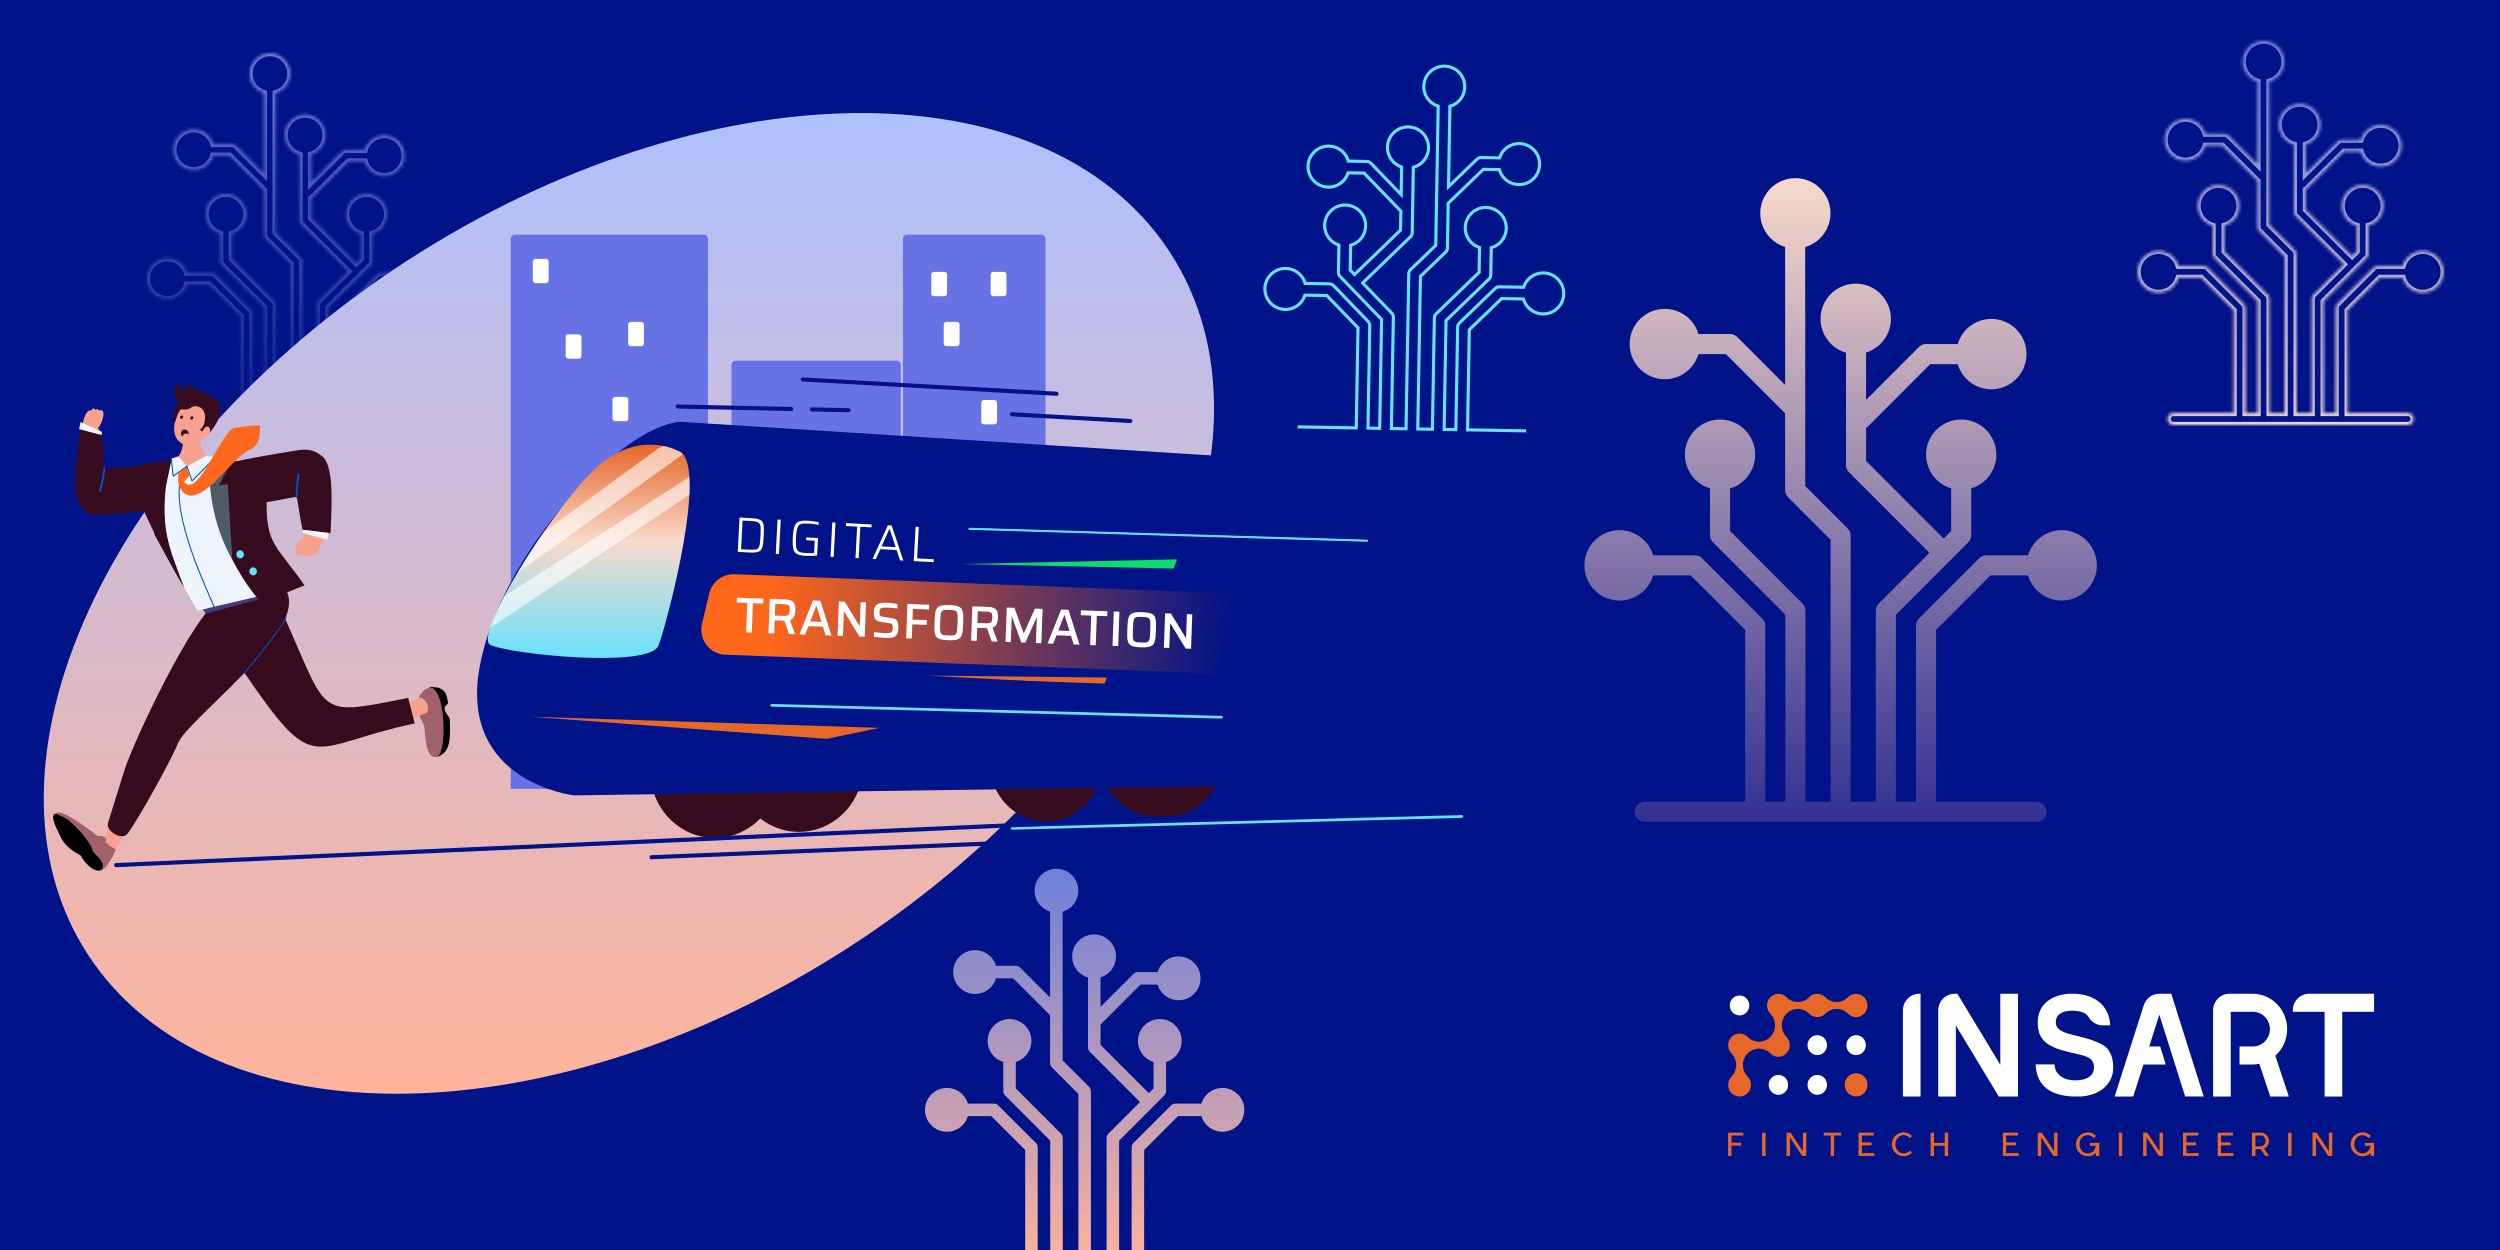 <svg width="800" height="400" viewBox="0 0 800 400" fill="none" xmlns="http://www.w3.org/2000/svg">
<rect width="800" height="400" fill="#001388"/>
<g clip-path="url(#clip0_518_936)">
<path d="M556.653 324.929C557.27 324.929 557.873 324.742 558.386 324.391C558.9 324.041 559.299 323.543 559.536 322.961C559.772 322.378 559.834 321.737 559.713 321.119C559.593 320.5 559.296 319.932 558.859 319.486C558.423 319.041 557.867 318.737 557.262 318.614C556.656 318.491 556.029 318.554 555.459 318.795C554.889 319.037 554.402 319.445 554.059 319.97C553.716 320.494 553.533 321.11 553.533 321.741C553.533 322.586 553.862 323.397 554.447 323.995C555.032 324.593 555.826 324.929 556.653 324.929V324.929Z" fill="white"/>
<path d="M582.025 337.591C583.726 337.307 584.88 335.669 584.603 333.932C584.326 332.194 582.723 331.015 581.022 331.298C579.321 331.581 578.167 333.219 578.444 334.956C578.721 336.694 580.324 337.874 582.025 337.591Z" fill="white"/>
<path d="M584.405 348.385C585.069 346.76 584.318 344.893 582.728 344.215C581.138 343.536 579.311 344.303 578.647 345.928C577.982 347.552 578.733 349.419 580.323 350.098C581.913 350.776 583.74 350.01 584.405 348.385Z" fill="white"/>
<path d="M569.588 350.299C571.289 350.015 572.443 348.377 572.166 346.64C571.889 344.902 570.286 343.723 568.585 344.006C566.884 344.289 565.73 345.927 566.007 347.664C566.284 349.402 567.887 350.582 569.588 350.299Z" fill="white"/>
<path d="M559.238 349.791C559.922 349.091 560.306 348.142 560.306 347.153C560.306 346.164 559.922 345.215 559.238 344.515C558.274 343.53 557.733 342.195 557.733 340.802C557.733 339.41 558.274 338.074 559.238 337.09V337.09C560.202 336.106 561.509 335.553 562.871 335.553C564.234 335.553 565.541 336.106 566.505 337.09C566.844 337.437 567.246 337.712 567.689 337.9C568.132 338.087 568.607 338.184 569.087 338.184C569.566 338.184 570.041 338.087 570.484 337.9C570.927 337.712 571.33 337.437 571.669 337.09V337.09C572.353 336.389 572.737 335.44 572.737 334.45C572.737 333.461 572.353 332.512 571.669 331.811V331.811C570.707 330.826 570.166 329.491 570.166 328.1C570.166 326.708 570.707 325.373 571.669 324.388V324.388C572.633 323.405 573.94 322.853 575.302 322.853C576.665 322.853 577.972 323.405 578.936 324.388C579.621 325.088 580.55 325.48 581.518 325.48C582.486 325.48 583.415 325.088 584.1 324.388V324.388C585.064 323.405 586.37 322.853 587.732 322.853C589.094 322.853 590.4 323.405 591.364 324.388V324.388C592.049 325.088 592.978 325.48 593.946 325.48C594.914 325.48 595.843 325.088 596.528 324.388C597.212 323.689 597.597 322.74 597.597 321.75C597.597 320.761 597.212 319.812 596.528 319.113V319.113C595.843 318.413 594.914 318.021 593.946 318.021C592.978 318.021 592.049 318.413 591.364 319.113V319.113C590.4 320.096 589.094 320.648 587.732 320.648C586.37 320.648 585.064 320.096 584.1 319.113V319.113C583.415 318.413 582.486 318.021 581.518 318.021C580.55 318.021 579.621 318.413 578.936 319.113C577.971 320.097 576.664 320.649 575.301 320.649C573.938 320.649 572.63 320.097 571.666 319.113V319.113C570.981 318.413 570.052 318.021 569.084 318.021C568.116 318.021 567.187 318.413 566.502 319.113V319.113C565.818 319.812 565.433 320.761 565.433 321.75C565.433 322.74 565.818 323.689 566.502 324.388V324.388C566.98 324.876 567.358 325.454 567.617 326.091C567.875 326.728 568.008 327.41 568.008 328.1C568.008 328.789 567.875 329.472 567.617 330.109C567.358 330.745 566.98 331.324 566.502 331.811V331.811C566.025 332.299 565.459 332.686 564.836 332.95C564.213 333.214 563.545 333.35 562.87 333.35C562.195 333.35 561.527 333.214 560.904 332.95C560.281 332.686 559.714 332.299 559.238 331.811C558.553 331.112 557.624 330.719 556.656 330.719C555.688 330.719 554.759 331.112 554.074 331.811V331.811C553.39 332.511 553.005 333.46 553.005 334.449C553.005 335.438 553.39 336.387 554.074 337.087C555.038 338.073 555.579 339.409 555.579 340.802C555.579 342.196 555.038 343.532 554.074 344.518C553.39 345.218 553.005 346.167 553.005 347.156C553.005 348.145 553.39 349.094 554.074 349.794C554.759 350.493 555.688 350.886 556.656 350.886C557.624 350.886 558.553 350.493 559.238 349.794V349.791Z" fill="#E66728"/>
<path d="M593.957 337.633C595.68 337.633 597.077 336.205 597.077 334.445C597.077 332.684 595.68 331.257 593.957 331.257C592.234 331.257 590.837 332.684 590.837 334.445C590.837 336.205 592.234 337.633 593.957 337.633Z" fill="white"/>
<path d="M596.539 344.511C595.854 343.812 594.925 343.419 593.957 343.419C592.989 343.419 592.06 343.812 591.375 344.511C590.691 345.211 590.306 346.16 590.306 347.149C590.306 348.138 590.691 349.087 591.375 349.787V349.787C592.06 350.486 592.989 350.879 593.957 350.879C594.925 350.879 595.854 350.486 596.539 349.787V349.787C597.223 349.087 597.607 348.138 597.607 347.149C597.607 346.16 597.223 345.211 596.539 344.511V344.511Z" fill="#E66728"/>
<path d="M554.079 363.354V365.682H557.155V366.597H554.068V369.903H552.989V362.449H557.838V363.365L554.079 363.354Z" fill="#E66728"/>
<path d="M564.975 369.903H563.882V362.449H564.975V369.903Z" fill="#E66728"/>
<path d="M578.015 369.903H576.709L572.792 363.959V369.903H571.699V362.449H573.002L576.928 368.39V362.449H578.021L578.015 369.903Z" fill="#E66728"/>
<path d="M589.173 363.354H586.914V369.903H585.821V363.354H583.562V362.449H589.162L589.173 363.354Z" fill="#E66728"/>
<path d="M599.776 368.987V369.903H594.73V362.449H599.591V363.365H595.812V365.573H598.899V366.5H595.812V368.998L599.776 368.987Z" fill="#E66728"/>
<path d="M611.841 368.869C611.496 369.243 611.076 369.538 610.611 369.734C610.146 369.93 609.645 370.022 609.142 370.005C608.148 370.005 607.196 369.602 606.493 368.884C605.791 368.167 605.396 367.193 605.396 366.178C605.396 365.163 605.791 364.19 606.493 363.472C607.196 362.754 608.148 362.351 609.142 362.351C609.647 362.334 610.149 362.427 610.616 362.625C611.083 362.822 611.504 363.119 611.849 363.496L611.139 364.221C610.905 363.91 610.602 363.661 610.254 363.495C609.907 363.329 609.525 363.251 609.142 363.267C607.631 363.267 606.513 364.64 606.513 366.173C606.513 367.568 607.524 369.087 609.142 369.087C609.844 369.087 610.74 368.808 611.128 368.143L611.841 368.869Z" fill="#E66728"/>
<path d="M623.398 362.449V369.903H622.306V366.636H618.879V369.903H617.787V362.449H618.879V365.724H622.316V362.449H623.398Z" fill="#E66728"/>
<path d="M645.949 368.987V369.903H640.902V362.449H645.763V363.365H641.984V365.573H645.072V366.5H641.984V368.998L645.949 368.987Z" fill="#E66728"/>
<path d="M658.402 369.903H657.096L653.181 363.959V369.903H652.088V362.449H653.394L657.317 368.39V362.449H658.41L658.402 369.903Z" fill="#E66728"/>
<path d="M671.773 365.72V369.908H670.68V368.953C670.334 369.301 669.923 369.575 669.47 369.756C669.018 369.937 668.535 370.023 668.049 370.008C667.056 370.008 666.103 369.605 665.4 368.887C664.698 368.169 664.303 367.196 664.303 366.181C664.303 365.166 664.698 364.193 665.4 363.475C666.103 362.757 667.056 362.354 668.049 362.354C668.554 362.335 669.057 362.428 669.524 362.626C669.992 362.823 670.412 363.121 670.756 363.498L670.046 364.224C669.805 363.922 669.5 363.679 669.154 363.514C668.808 363.349 668.431 363.265 668.049 363.269C666.481 363.269 665.429 364.554 665.429 366.175C665.429 367.571 666.434 369.09 668.049 369.09C668.392 369.107 668.734 369.047 669.052 368.915C669.37 368.783 669.656 368.581 669.89 368.325C670.301 367.856 670.566 367.273 670.65 366.65H668.789V365.734L671.773 365.72Z" fill="#E66728"/>
<path d="M679.092 369.903H678.013V362.449H679.092V369.903Z" fill="#E66728"/>
<path d="M692.121 369.903H690.815L686.9 363.959V369.903H685.807V362.449H687.113L691.039 368.39V362.449H692.132L692.121 369.903Z" fill="#E66728"/>
<path d="M703.613 368.987V369.903H698.567V362.449H703.427V363.365H699.649V365.573H702.736V366.5H699.649V368.998L703.613 368.987Z" fill="#E66728"/>
<path d="M714.702 368.987V369.903H709.656V362.449H714.525V363.365H710.738V365.573H713.825V366.5H710.738V368.998L714.702 368.987Z" fill="#E66728"/>
<path d="M724.497 367.533L726.065 369.903H724.868L723.437 367.734H721.732V369.903H720.639V362.449H723.472C724.068 362.455 724.644 362.669 725.104 363.056C725.563 363.444 725.879 363.981 725.998 364.577C726.116 365.174 726.031 365.794 725.756 366.334C725.481 366.874 725.032 367.301 724.486 367.544L724.497 367.533ZM721.732 366.818H723.475C724.295 366.818 724.983 366.1 724.983 365.084C724.983 364.068 724.303 363.354 723.475 363.354H721.732V366.818Z" fill="#E66728"/>
<path d="M733.289 369.903H732.196V362.449H733.289V369.903Z" fill="#E66728"/>
<path d="M746.326 369.903H745.023L741.105 363.959V369.903H740.012V362.449H741.318L745.241 368.39V362.449H746.334L746.326 369.903Z" fill="#E66728"/>
<path d="M759.698 365.721V369.908H758.605V368.953C758.259 369.301 757.848 369.574 757.396 369.756C756.945 369.937 756.462 370.023 755.976 370.008C754.983 370.008 754.03 369.605 753.328 368.887C752.625 368.17 752.231 367.196 752.231 366.181C752.231 365.166 752.625 364.193 753.328 363.475C754.03 362.757 754.983 362.354 755.976 362.354C756.481 362.337 756.984 362.43 757.451 362.628C757.918 362.825 758.338 363.122 758.684 363.499L757.971 364.224C757.73 363.922 757.426 363.68 757.08 363.514C756.735 363.349 756.358 363.265 755.976 363.27C754.408 363.27 753.356 364.554 753.356 366.176C753.356 367.571 754.359 369.09 755.976 369.09C756.319 369.106 756.661 369.047 756.978 368.915C757.296 368.782 757.581 368.581 757.815 368.325C758.227 367.857 758.492 367.273 758.577 366.65H756.717V365.735L759.698 365.721Z" fill="#E66728"/>
<path d="M738.84 318.003C737.467 318.023 736.157 318.594 735.192 319.593C734.228 320.593 733.688 321.94 733.688 323.343V323.773H743.873V350.884H749.52V323.773H759.706V318L738.84 318.003Z" fill="white"/>
<path d="M690.979 318.005C689.886 318.005 688.819 318.355 687.93 319.006C687.042 319.657 686.375 320.576 686.023 321.634V321.634L676.688 350.884H682.63L685.909 340.642H693.056L691.236 334.869H687.75L690.993 324.713L696.015 340.625L697.834 346.398L699.249 350.864H705.184L694.802 317.986L690.979 318.005Z" fill="white"/>
<path d="M640.097 340.72L626.368 318.005H625.458C624.772 318.005 624.092 318.143 623.458 318.411C622.823 318.679 622.247 319.073 621.762 319.569C621.276 320.065 620.891 320.653 620.629 321.301C620.366 321.95 620.231 322.644 620.232 323.346V350.884H625.879V328.169L639.61 350.884H645.755V318.005H640.097V340.72Z" fill="white"/>
<path d="M608.926 323.346V350.884H614.573V318.005H614.153C613.466 318.005 612.786 318.143 612.152 318.411C611.518 318.679 610.941 319.073 610.456 319.569C609.971 320.065 609.586 320.653 609.323 321.301C609.061 321.95 608.926 322.644 608.926 323.346V323.346Z" fill="white"/>
<path d="M675.259 328.114C675.215 326.678 674.891 325.266 674.305 323.96C673.739 322.719 672.908 321.624 671.874 320.755C670.762 319.837 669.489 319.143 668.122 318.712C666.53 318.211 664.871 317.969 663.205 317.995C661.549 317.96 659.899 318.202 658.32 318.712C657.05 319.131 655.87 319.794 654.844 320.666C653.931 321.449 653.214 322.444 652.752 323.566C652.294 324.7 652.063 325.916 652.071 327.142C652.071 328.817 652.329 330.194 652.844 331.274C653.391 332.398 654.222 333.352 655.251 334.037C656.534 334.885 657.937 335.527 659.41 335.941C661.093 336.453 663.084 336.956 665.385 337.451C666.192 337.619 666.983 337.86 667.748 338.171C668.275 338.382 668.76 338.689 669.18 339.076C669.51 339.385 669.753 339.778 669.885 340.215C670.009 340.659 670.071 341.12 670.068 341.583C670.082 342.178 669.948 342.768 669.677 343.296C669.407 343.824 669.009 344.273 668.521 344.6C667.492 345.345 665.978 345.717 663.978 345.717C662.129 345.717 660.591 345.261 659.363 344.349C658.775 343.93 658.296 343.37 657.968 342.719C657.639 342.067 657.471 341.344 657.478 340.611H651.413C651.537 344.017 652.703 346.586 654.913 348.319C656.856 349.839 659.638 350.692 663.259 350.878H665.969C667.074 350.805 668.167 350.608 669.229 350.292C670.532 349.918 671.759 349.308 672.852 348.492C673.869 347.72 674.708 346.73 675.311 345.591C675.934 344.375 676.247 343.017 676.22 341.644C676.242 340.58 676.12 339.517 675.857 338.487C675.648 337.695 675.319 336.941 674.882 336.254C674.48 335.645 673.972 335.118 673.382 334.699C672.791 334.282 672.158 333.932 671.494 333.655C670.226 333.095 668.92 332.629 667.587 332.259C666.164 331.857 664.483 331.423 662.543 330.958C660.904 330.556 659.715 330.053 658.975 329.448C658.628 329.19 658.347 328.851 658.153 328.46C657.959 328.069 657.859 327.636 657.861 327.198C657.861 324.688 659.648 323.433 663.224 323.435C665.164 323.435 666.621 323.822 667.595 324.596C667.951 324.895 668.255 325.253 668.491 325.657V325.657C668.964 326.416 669.617 327.039 670.389 327.469C671.162 327.898 672.029 328.12 672.909 328.114H675.259Z" fill="white"/>
<path d="M713.834 350.884H708.184V323.346C708.184 322.644 708.319 321.949 708.582 321.301C708.845 320.653 709.23 320.064 709.715 319.568C710.201 319.073 710.777 318.679 711.412 318.411C712.046 318.143 712.726 318.005 713.413 318.005H720.874C723.122 318.016 725.314 318.725 727.157 320.04C729 321.354 730.408 323.211 731.192 325.364C731.977 327.516 732.101 329.861 731.548 332.088C730.995 334.314 729.792 336.315 728.098 337.825L732.439 350.898H726.472L722.994 340.416C722.269 340.565 721.532 340.64 720.792 340.642H716.653V334.869H720.809C721.532 334.885 722.251 334.754 722.924 334.483C723.597 334.211 724.21 333.805 724.728 333.289C725.245 332.772 725.656 332.154 725.937 331.473C726.217 330.792 726.362 330.06 726.362 329.321C726.362 328.581 726.217 327.85 725.937 327.168C725.656 326.487 725.245 325.87 724.728 325.353C724.21 324.836 723.597 324.43 722.924 324.159C722.251 323.887 721.532 323.756 720.809 323.773H713.834V350.884Z" fill="white"/>
</g>
<mask id="path-32-inside-1_518_936" fill="white">
<path d="M122.785 91.059H129.785C130.391 93.09 131.94 94.704 133.945 95.392C135.95 96.079 138.163 95.757 139.888 94.524C141.613 93.292 142.637 91.303 142.637 89.183C142.637 87.064 141.613 85.075 139.888 83.843C138.163 82.611 135.95 82.288 133.945 82.975C131.94 83.664 130.391 85.277 129.785 87.308H122.008C121.511 87.308 121.033 87.506 120.682 87.858L109.431 99.108C109.079 99.46 108.882 99.937 108.882 100.434V133.248H105.132V98.398L118.646 84.884C118.997 84.533 119.195 84.055 119.195 83.558V74.844C121.227 74.238 122.84 72.688 123.528 70.683C124.215 68.679 123.893 66.465 122.661 64.74C121.428 63.016 119.439 61.992 117.32 61.992C115.2 61.992 113.211 63.016 111.979 64.74C110.747 66.465 110.425 68.679 111.112 70.683C111.8 72.688 113.413 74.238 115.445 74.844V82.782L114.038 84.189L99.572 69.722V63.575C99.689 63.502 99.797 63.416 99.894 63.32L111.534 51.681H116.658C117.264 53.713 118.814 55.326 120.819 56.014C122.824 56.701 125.037 56.379 126.762 55.147C128.487 53.914 129.51 51.925 129.51 49.806C129.51 47.686 128.487 45.697 126.762 44.465C125.037 43.233 122.824 42.911 120.819 43.598C118.814 44.286 117.264 45.899 116.658 47.931H110.757C110.26 47.931 109.782 48.128 109.431 48.48L99.572 58.339V49.512C101.601 48.888 103.203 47.322 103.875 45.308C104.545 43.294 104.202 41.08 102.953 39.364C101.704 37.648 99.703 36.64 97.58 36.66C95.457 36.679 93.475 37.722 92.257 39.462C91.038 41.2 90.736 43.42 91.444 45.422C92.151 47.423 93.782 48.959 95.822 49.546V70.499C95.822 70.996 96.019 71.474 96.372 71.825L111.387 86.839L101.93 96.296C101.579 96.647 101.381 97.124 101.381 97.621V133.249H96.693V83.645C96.693 83.147 96.496 82.67 96.144 82.319L88.212 74.387V60.508C88.266 60.251 88.266 59.986 88.212 59.729V29.851C90.244 29.258 91.865 27.719 92.564 25.72C93.263 23.722 92.953 21.509 91.733 19.778C90.512 18.047 88.531 17.013 86.413 17C84.296 16.988 82.302 17.999 81.061 19.714C79.82 21.43 79.484 23.639 80.159 25.647C80.833 27.654 82.436 29.212 84.461 29.829V55.549L75.518 46.606V46.605C75.166 46.253 74.689 46.056 74.192 46.056H68.29C67.684 44.024 66.134 42.411 64.13 41.723C62.125 41.036 59.911 41.358 58.186 42.59C56.462 43.822 55.438 45.811 55.438 47.931C55.438 50.051 56.462 52.039 58.186 53.272C59.911 54.504 62.125 54.826 64.13 54.139C66.135 53.451 67.684 51.838 68.29 49.806H73.415L84.461 60.853V75.165C84.461 75.662 84.659 76.138 85.01 76.49L92.943 84.421V133.25H88.255V97.623C88.255 97.125 88.058 96.648 87.706 96.296L74.192 82.783V74.844C76.224 74.239 77.837 72.689 78.525 70.684C79.212 68.679 78.89 66.466 77.657 64.741C76.425 63.016 74.436 61.992 72.317 61.992C70.197 61.992 68.208 63.016 66.976 64.741C65.744 66.466 65.421 68.679 66.109 70.684C66.797 72.689 68.41 74.239 70.442 74.844V83.559C70.442 84.056 70.639 84.533 70.991 84.885L84.505 98.399V133.249H80.755V100.435C80.755 99.938 80.557 99.461 80.206 99.109L68.955 87.858C68.603 87.507 68.126 87.309 67.629 87.309H59.852C59.246 85.277 57.696 83.664 55.692 82.976C53.687 82.289 51.473 82.611 49.748 83.843C48.024 85.076 47 87.064 47 89.184C47 91.304 48.024 93.293 49.748 94.525C51.474 95.757 53.687 96.079 55.692 95.392C57.697 94.704 59.246 93.091 59.852 91.059H66.852L77.004 101.212V133.25H58.253C57.218 133.25 56.378 134.089 56.378 135.125C56.378 136.16 57.218 137 58.253 137H131.383C132.419 137 133.258 136.16 133.258 135.125C133.258 134.089 132.419 133.25 131.383 133.25H112.632V101.212L122.785 91.059Z"/>
</mask>
<path d="M122.785 91.059H129.785C130.391 93.09 131.94 94.704 133.945 95.392C135.95 96.079 138.163 95.757 139.888 94.524C141.613 93.292 142.637 91.303 142.637 89.183C142.637 87.064 141.613 85.075 139.888 83.843C138.163 82.611 135.95 82.288 133.945 82.975C131.94 83.664 130.391 85.277 129.785 87.308H122.008C121.511 87.308 121.033 87.506 120.682 87.858L109.431 99.108C109.079 99.46 108.882 99.937 108.882 100.434V133.248H105.132V98.398L118.646 84.884C118.997 84.533 119.195 84.055 119.195 83.558V74.844C121.227 74.238 122.84 72.688 123.528 70.683C124.215 68.679 123.893 66.465 122.661 64.74C121.428 63.016 119.439 61.992 117.32 61.992C115.2 61.992 113.211 63.016 111.979 64.74C110.747 66.465 110.425 68.679 111.112 70.683C111.8 72.688 113.413 74.238 115.445 74.844V82.782L114.038 84.189L99.572 69.722V63.575C99.689 63.502 99.797 63.416 99.894 63.32L111.534 51.681H116.658C117.264 53.713 118.814 55.326 120.819 56.014C122.824 56.701 125.037 56.379 126.762 55.147C128.487 53.914 129.51 51.925 129.51 49.806C129.51 47.686 128.487 45.697 126.762 44.465C125.037 43.233 122.824 42.911 120.819 43.598C118.814 44.286 117.264 45.899 116.658 47.931H110.757C110.26 47.931 109.782 48.128 109.431 48.48L99.572 58.339V49.512C101.601 48.888 103.203 47.322 103.875 45.308C104.545 43.294 104.202 41.08 102.953 39.364C101.704 37.648 99.703 36.64 97.58 36.66C95.457 36.679 93.475 37.722 92.257 39.462C91.038 41.2 90.736 43.42 91.444 45.422C92.151 47.423 93.782 48.959 95.822 49.546V70.499C95.822 70.996 96.019 71.474 96.372 71.825L111.387 86.839L101.93 96.296C101.579 96.647 101.381 97.124 101.381 97.621V133.249H96.693V83.645C96.693 83.147 96.496 82.67 96.144 82.319L88.212 74.387V60.508C88.266 60.251 88.266 59.986 88.212 59.729V29.851C90.244 29.258 91.865 27.719 92.564 25.72C93.263 23.722 92.953 21.509 91.733 19.778C90.512 18.047 88.531 17.013 86.413 17C84.296 16.988 82.302 17.999 81.061 19.714C79.82 21.43 79.484 23.639 80.159 25.647C80.833 27.654 82.436 29.212 84.461 29.829V55.549L75.518 46.606V46.605C75.166 46.253 74.689 46.056 74.192 46.056H68.29C67.684 44.024 66.134 42.411 64.13 41.723C62.125 41.036 59.911 41.358 58.186 42.59C56.462 43.822 55.438 45.811 55.438 47.931C55.438 50.051 56.462 52.039 58.186 53.272C59.911 54.504 62.125 54.826 64.13 54.139C66.135 53.451 67.684 51.838 68.29 49.806H73.415L84.461 60.853V75.165C84.461 75.662 84.659 76.138 85.01 76.49L92.943 84.421V133.25H88.255V97.623C88.255 97.125 88.058 96.648 87.706 96.296L74.192 82.783V74.844C76.224 74.239 77.837 72.689 78.525 70.684C79.212 68.679 78.89 66.466 77.657 64.741C76.425 63.016 74.436 61.992 72.317 61.992C70.197 61.992 68.208 63.016 66.976 64.741C65.744 66.466 65.421 68.679 66.109 70.684C66.797 72.689 68.41 74.239 70.442 74.844V83.559C70.442 84.056 70.639 84.533 70.991 84.885L84.505 98.399V133.249H80.755V100.435C80.755 99.938 80.557 99.461 80.206 99.109L68.955 87.858C68.603 87.507 68.126 87.309 67.629 87.309H59.852C59.246 85.277 57.696 83.664 55.692 82.976C53.687 82.289 51.473 82.611 49.748 83.843C48.024 85.076 47 87.064 47 89.184C47 91.304 48.024 93.293 49.748 94.525C51.474 95.757 53.687 96.079 55.692 95.392C57.697 94.704 59.246 93.091 59.852 91.059H66.852L77.004 101.212V133.25H58.253C57.218 133.25 56.378 134.089 56.378 135.125C56.378 136.16 57.218 137 58.253 137H131.383C132.419 137 133.258 136.16 133.258 135.125C133.258 134.089 132.419 133.25 131.383 133.25H112.632V101.212L122.785 91.059Z" stroke="url(#paint0_linear_518_936)" stroke-width="2" mask="url(#path-32-inside-1_518_936)"/>
<path d="M488.371 137.879L469.622 137.552L470.181 105.519L480.509 95.545L487.508 95.667C488.079 97.709 489.6 99.349 491.592 100.072C493.585 100.794 495.804 100.51 497.55 99.308C499.296 98.106 500.354 96.136 500.391 94.016C500.428 91.897 499.439 89.891 497.737 88.628C496.033 87.366 493.826 87.005 491.809 87.658C489.793 88.311 488.215 89.897 487.574 91.917L479.798 91.782C479.301 91.773 478.82 91.962 478.463 92.308L467.017 103.36C466.66 103.706 466.454 104.179 466.445 104.676L465.872 137.485L462.123 137.42L462.731 102.575L476.479 89.299C476.837 88.954 477.043 88.48 477.051 87.983L477.203 79.27C479.245 78.699 480.885 77.178 481.608 75.186C482.33 73.193 482.047 70.975 480.845 69.228C479.643 67.482 477.672 66.424 475.553 66.387C473.433 66.35 471.427 67.339 470.165 69.042C468.903 70.745 468.542 72.952 469.194 74.969C469.847 76.986 471.433 78.563 473.454 79.204L473.315 87.142L459.567 100.417C459.209 100.763 459.004 101.236 458.995 101.733L458.373 137.356L453.686 137.274L454.538 88.453L462.608 80.661C462.966 80.315 463.171 79.843 463.18 79.345L463.43 65.035L474.668 54.183L479.792 54.273C480.362 56.315 481.883 57.955 483.876 58.678C485.868 59.4 488.087 59.116 489.833 57.914C491.579 56.712 492.637 54.742 492.674 52.622C492.711 50.503 491.723 48.496 490.02 47.234C488.316 45.972 486.109 45.611 484.092 46.263C482.076 46.916 480.498 48.502 479.857 50.523L473.956 50.42C473.459 50.411 472.979 50.601 472.621 50.947L463.523 59.733L463.971 34.017C466.008 33.435 467.637 31.905 468.346 29.91C469.056 27.915 468.758 25.7 467.548 23.962C466.336 22.226 464.361 21.18 462.243 21.155C460.126 21.131 458.127 22.131 456.877 23.84C455.626 25.549 455.278 27.757 455.942 29.767C456.605 31.778 458.2 33.344 460.221 33.973L459.7 63.847C459.641 64.103 459.636 64.367 459.686 64.625L459.444 78.502L451.374 86.294C451.017 86.64 450.811 87.113 450.802 87.611L449.936 137.207L445.249 137.125L445.871 101.503C445.88 101.006 445.691 100.526 445.345 100.168L436.055 90.548L451.33 75.798C451.688 75.453 451.894 74.979 451.903 74.482L452.268 53.532C454.319 52.981 455.976 51.474 456.718 49.485C457.46 47.496 457.197 45.271 456.009 43.512C454.822 41.751 452.858 40.674 450.736 40.617C448.614 40.56 446.595 41.533 445.316 43.227C444.037 44.921 443.655 47.129 444.291 49.154C444.927 51.18 446.501 52.774 448.519 53.433L448.365 62.258L438.68 52.229C438.335 51.871 437.861 51.665 437.364 51.657L431.463 51.554C430.893 49.512 429.372 47.872 427.379 47.149C425.387 46.427 423.168 46.71 421.421 47.912C419.676 49.114 418.617 51.085 418.58 53.204C418.543 55.324 419.532 57.33 421.235 58.592C422.938 59.854 425.146 60.215 427.162 59.563C429.179 58.91 430.756 57.324 431.398 55.303L436.522 55.393L447.956 67.233C448.052 67.331 448.159 67.418 448.274 67.493L448.167 73.64L433.45 87.852L432.069 86.421L432.207 78.484C434.249 77.913 435.889 76.392 436.612 74.4C437.334 72.407 437.05 70.189 435.849 68.442C434.647 66.696 432.676 65.638 430.557 65.601C428.437 65.564 426.431 66.553 425.169 68.256C423.906 69.959 423.546 72.166 424.198 74.183C424.851 76.2 426.437 77.777 428.457 78.418L428.305 87.131C428.297 87.629 428.486 88.109 428.831 88.467L442.108 102.215L441.499 137.059L437.75 136.994L438.322 104.185C438.331 103.688 438.142 103.207 437.796 102.85L426.744 91.404C426.398 91.046 425.925 90.841 425.427 90.832L417.652 90.696C417.081 88.654 415.56 87.014 413.568 86.291C411.575 85.569 409.357 85.853 407.61 87.055C405.864 88.257 404.806 90.227 404.769 92.347C404.732 94.466 405.721 96.472 407.424 97.735C409.127 98.997 411.334 99.358 413.351 98.706C415.368 98.052 416.945 96.467 417.586 94.446L424.585 94.568L434.559 104.897L434 136.93L415.252 136.603" stroke="#68E1FD"/>
<path d="M636.957 184.134H648.961C650 187.622 652.658 190.391 656.095 191.572C659.533 192.752 663.329 192.199 666.287 190.083C669.244 187.968 671 184.554 671 180.915C671 177.276 669.244 173.862 666.287 171.747C663.329 169.631 659.533 169.078 656.095 170.258C652.657 171.439 650 174.208 648.961 177.696H635.625C634.773 177.696 633.954 178.035 633.351 178.639L614.058 197.953C613.455 198.556 613.117 199.375 613.117 200.229V256.559H606.685V196.734L629.86 173.535C630.463 172.931 630.802 172.112 630.802 171.258V156.299C634.286 155.258 637.052 152.598 638.232 149.157C639.411 145.715 638.858 141.915 636.745 138.954C634.632 135.993 631.221 134.236 627.586 134.236C623.951 134.236 620.541 135.994 618.428 138.954C616.315 141.916 615.762 145.715 616.94 149.157C618.12 152.598 620.887 155.258 624.371 156.299V169.926L621.959 172.34L597.152 147.507V136.953C597.352 136.828 597.537 136.681 597.705 136.516L617.664 116.536H626.452C627.491 120.023 630.149 122.793 633.586 123.974C637.024 125.154 640.82 124.6 643.778 122.485C646.735 120.37 648.491 116.955 648.491 113.317C648.491 109.678 646.735 106.264 643.778 104.148C640.82 102.033 637.024 101.48 633.586 102.66C630.148 103.841 627.491 106.61 626.452 110.098H616.332C615.479 110.098 614.661 110.437 614.058 111.041L597.152 127.965V112.812C600.632 111.742 603.379 109.053 604.53 105.595C605.68 102.138 605.092 98.337 602.95 95.391C600.808 92.445 597.376 90.715 593.735 90.749C590.095 90.783 586.696 92.573 584.607 95.559C582.518 98.544 582 102.355 583.213 105.791C584.426 109.227 587.222 111.864 590.721 112.871V148.84C590.721 149.694 591.06 150.513 591.664 151.116L617.413 176.891L601.196 193.124C600.593 193.727 600.254 194.547 600.254 195.4V256.561H592.215V171.407C592.215 170.553 591.876 169.734 591.273 169.131L577.67 155.514V131.688C577.764 131.247 577.764 130.793 577.67 130.352V79.061C581.156 78.043 583.937 75.401 585.134 71.97C586.332 68.54 585.801 64.74 583.708 61.768C581.615 58.798 578.218 57.022 574.587 57C570.955 56.979 567.537 58.715 565.409 61.659C563.281 64.605 562.704 68.397 563.861 71.844C565.018 75.29 567.766 77.964 571.24 79.023V123.176L555.903 107.823V107.822C555.3 107.218 554.482 106.879 553.629 106.879H543.509C542.469 103.391 539.812 100.622 536.374 99.441C532.936 98.261 529.141 98.814 526.182 100.93C523.225 103.045 521.47 106.459 521.47 110.098C521.47 113.737 523.225 117.151 526.182 119.266C529.141 121.382 532.936 121.935 536.374 120.755C539.812 119.574 542.469 116.805 543.509 113.317H552.297L571.24 132.28V156.849C571.24 157.703 571.578 158.521 572.181 159.124L585.784 172.74V256.562H577.746V195.402C577.746 194.548 577.407 193.729 576.804 193.126L553.629 169.927V156.3C557.113 155.259 559.88 152.599 561.06 149.158C562.238 145.716 561.685 141.916 559.572 138.955C557.459 135.995 554.049 134.237 550.414 134.237C546.779 134.237 543.368 135.995 541.255 138.955C539.142 141.917 538.59 145.716 539.768 149.158C540.948 152.599 543.714 155.259 547.198 156.3V171.259C547.198 172.113 547.537 172.932 548.14 173.536L571.315 196.735V256.56H564.883V200.23C564.883 199.376 564.545 198.557 563.942 197.954L544.649 178.64C544.046 178.036 543.228 177.697 542.375 177.697H529.039C528 174.209 525.342 171.44 521.905 170.259C518.467 169.079 514.671 169.632 511.713 171.748C508.756 173.863 507 177.277 507 180.916C507 184.555 508.756 187.969 511.713 190.084C514.671 192.2 518.467 192.753 521.905 191.573C525.343 190.392 528 187.623 529.039 184.135H541.043L558.452 201.564V256.562H526.297C524.521 256.562 523.082 258.003 523.082 259.781C523.082 261.559 524.521 263 526.297 263H651.703C653.478 263 654.918 261.559 654.918 259.781C654.918 258.003 653.478 256.562 651.703 256.562H619.547V201.564L636.957 184.134Z" fill="url(#paint1_linear_518_936)"/>
<mask id="path-35-inside-2_518_936" fill="white">
<path d="M761.657 88.91H768.83C769.451 90.993 771.039 92.646 773.094 93.351C775.148 94.056 777.416 93.725 779.184 92.462C780.951 91.199 782 89.161 782 86.988C782 84.816 780.951 82.777 779.184 81.514C777.416 80.251 775.148 79.92 773.094 80.625C771.039 81.33 769.451 82.984 768.83 85.066H760.861C760.352 85.066 759.863 85.269 759.503 85.629L747.974 97.161C747.614 97.521 747.411 98.01 747.411 98.52V132.154H743.568V96.433L757.416 82.581C757.777 82.221 757.979 81.732 757.979 81.222V72.29C760.061 71.669 761.714 70.081 762.419 68.026C763.123 65.971 762.793 63.702 761.53 61.934C760.268 60.166 758.23 59.117 756.058 59.117C753.886 59.117 751.848 60.166 750.585 61.934C749.322 63.702 748.992 65.971 749.696 68.026C750.401 70.081 752.054 71.669 754.136 72.29V80.427L752.695 81.868L737.871 67.04V60.739C737.991 60.664 738.101 60.577 738.202 60.478L750.128 48.548H755.38C756.001 50.63 757.589 52.284 759.643 52.989C761.698 53.694 763.966 53.363 765.733 52.1C767.5 50.837 768.549 48.799 768.549 46.626C768.549 44.453 767.5 42.415 765.733 41.152C763.965 39.889 761.697 39.558 759.643 40.263C757.589 40.968 756.001 42.621 755.38 44.704H749.332C748.823 44.704 748.334 44.907 747.974 45.267L737.871 55.372V46.325C739.951 45.685 741.592 44.08 742.28 42.016C742.967 39.951 742.616 37.682 741.336 35.923C740.056 34.164 738.005 33.131 735.83 33.151C733.654 33.171 731.623 34.24 730.375 36.023C729.127 37.805 728.817 40.081 729.542 42.132C730.267 44.184 731.938 45.758 734.028 46.36V67.837C734.028 68.346 734.231 68.835 734.592 69.196L749.978 84.585L740.288 94.278C739.927 94.638 739.725 95.127 739.725 95.637V132.155H734.921V81.311C734.921 80.801 734.719 80.312 734.359 79.952L726.23 71.822V57.595C726.286 57.332 726.286 57.061 726.23 56.797V26.173C728.313 25.564 729.974 23.987 730.69 21.938C731.406 19.89 731.089 17.622 729.838 15.847C728.587 14.073 726.557 13.013 724.388 13C722.217 12.987 720.175 14.024 718.903 15.782C717.631 17.541 717.287 19.805 717.978 21.863C718.669 23.921 720.311 25.517 722.387 26.15V52.513L713.222 43.346V43.345C712.862 42.985 712.373 42.782 711.864 42.782H705.816C705.195 40.7 703.607 39.046 701.553 38.341C699.498 37.636 697.23 37.967 695.463 39.23C693.696 40.493 692.646 42.532 692.646 44.704C692.646 46.877 693.696 48.916 695.463 50.178C697.231 51.441 699.499 51.772 701.553 51.067C703.607 50.362 705.195 48.709 705.816 46.626H711.068L722.387 57.949V72.619C722.387 73.129 722.59 73.617 722.95 73.977L731.078 82.107V132.156H726.275V95.638C726.275 95.128 726.072 94.639 725.712 94.279L711.864 80.427V72.291C713.946 71.669 715.599 70.081 716.304 68.026C717.008 65.971 716.678 63.702 715.415 61.934C714.152 60.167 712.114 59.117 709.942 59.117C707.77 59.117 705.732 60.167 704.47 61.934C703.207 63.703 702.877 65.971 703.581 68.026C704.286 70.081 705.939 71.669 708.021 72.291V81.223C708.021 81.733 708.223 82.222 708.584 82.582L722.432 96.434V132.155H718.589V98.521C718.589 98.011 718.386 97.522 718.026 97.162L706.497 85.63C706.137 85.269 705.648 85.067 705.139 85.067H697.17C696.549 82.984 694.961 81.331 692.906 80.626C690.852 79.921 688.584 80.251 686.816 81.514C685.049 82.777 684 84.816 684 86.989C684 89.161 685.049 91.2 686.816 92.463C688.584 93.726 690.852 94.056 692.906 93.352C694.961 92.647 696.549 90.993 697.17 88.911H704.343L714.746 99.317V132.156H695.531C694.47 132.156 693.61 133.017 693.61 134.078C693.61 135.139 694.47 136 695.531 136H770.469C771.53 136 772.39 135.139 772.39 134.078C772.39 133.017 771.53 132.156 770.469 132.156H751.254V99.317L761.657 88.91Z"/>
</mask>
<path d="M761.657 88.91H768.83C769.451 90.993 771.039 92.646 773.094 93.351C775.148 94.056 777.416 93.725 779.184 92.462C780.951 91.199 782 89.161 782 86.988C782 84.816 780.951 82.777 779.184 81.514C777.416 80.251 775.148 79.92 773.094 80.625C771.039 81.33 769.451 82.984 768.83 85.066H760.861C760.352 85.066 759.863 85.269 759.503 85.629L747.974 97.161C747.614 97.521 747.411 98.01 747.411 98.52V132.154H743.568V96.433L757.416 82.581C757.777 82.221 757.979 81.732 757.979 81.222V72.29C760.061 71.669 761.714 70.081 762.419 68.026C763.123 65.971 762.793 63.702 761.53 61.934C760.268 60.166 758.23 59.117 756.058 59.117C753.886 59.117 751.848 60.166 750.585 61.934C749.322 63.702 748.992 65.971 749.696 68.026C750.401 70.081 752.054 71.669 754.136 72.29V80.427L752.695 81.868L737.871 67.04V60.739C737.991 60.664 738.101 60.577 738.202 60.478L750.128 48.548H755.38C756.001 50.63 757.589 52.284 759.643 52.989C761.698 53.694 763.966 53.363 765.733 52.1C767.5 50.837 768.549 48.799 768.549 46.626C768.549 44.453 767.5 42.415 765.733 41.152C763.965 39.889 761.697 39.558 759.643 40.263C757.589 40.968 756.001 42.621 755.38 44.704H749.332C748.823 44.704 748.334 44.907 747.974 45.267L737.871 55.372V46.325C739.951 45.685 741.592 44.08 742.28 42.016C742.967 39.951 742.616 37.682 741.336 35.923C740.056 34.164 738.005 33.131 735.83 33.151C733.654 33.171 731.623 34.24 730.375 36.023C729.127 37.805 728.817 40.081 729.542 42.132C730.267 44.184 731.938 45.758 734.028 46.36V67.837C734.028 68.346 734.231 68.835 734.592 69.196L749.978 84.585L740.288 94.278C739.927 94.638 739.725 95.127 739.725 95.637V132.155H734.921V81.311C734.921 80.801 734.719 80.312 734.359 79.952L726.23 71.822V57.595C726.286 57.332 726.286 57.061 726.23 56.797V26.173C728.313 25.564 729.974 23.987 730.69 21.938C731.406 19.89 731.089 17.622 729.838 15.847C728.587 14.073 726.557 13.013 724.388 13C722.217 12.987 720.175 14.024 718.903 15.782C717.631 17.541 717.287 19.805 717.978 21.863C718.669 23.921 720.311 25.517 722.387 26.15V52.513L713.222 43.346V43.345C712.862 42.985 712.373 42.782 711.864 42.782H705.816C705.195 40.7 703.607 39.046 701.553 38.341C699.498 37.636 697.23 37.967 695.463 39.23C693.696 40.493 692.646 42.532 692.646 44.704C692.646 46.877 693.696 48.916 695.463 50.178C697.231 51.441 699.499 51.772 701.553 51.067C703.607 50.362 705.195 48.709 705.816 46.626H711.068L722.387 57.949V72.619C722.387 73.129 722.59 73.617 722.95 73.977L731.078 82.107V132.156H726.275V95.638C726.275 95.128 726.072 94.639 725.712 94.279L711.864 80.427V72.291C713.946 71.669 715.599 70.081 716.304 68.026C717.008 65.971 716.678 63.702 715.415 61.934C714.152 60.167 712.114 59.117 709.942 59.117C707.77 59.117 705.732 60.167 704.47 61.934C703.207 63.703 702.877 65.971 703.581 68.026C704.286 70.081 705.939 71.669 708.021 72.291V81.223C708.021 81.733 708.223 82.222 708.584 82.582L722.432 96.434V132.155H718.589V98.521C718.589 98.011 718.386 97.522 718.026 97.162L706.497 85.63C706.137 85.269 705.648 85.067 705.139 85.067H697.17C696.549 82.984 694.961 81.331 692.906 80.626C690.852 79.921 688.584 80.251 686.816 81.514C685.049 82.777 684 84.816 684 86.989C684 89.161 685.049 91.2 686.816 92.463C688.584 93.726 690.852 94.056 692.906 93.352C694.961 92.647 696.549 90.993 697.17 88.911H704.343L714.746 99.317V132.156H695.531C694.47 132.156 693.61 133.017 693.61 134.078C693.61 135.139 694.47 136 695.531 136H770.469C771.53 136 772.39 135.139 772.39 134.078C772.39 133.017 771.53 132.156 770.469 132.156H751.254V99.317L761.657 88.91Z" stroke="url(#paint2_linear_518_936)" stroke-width="2" mask="url(#path-35-inside-2_518_936)"/>
<path fill-rule="evenodd" clip-rule="evenodd" d="M30.131 308.413C-11.798 249.651 30.83 150.396 125.335 86.692C219.839 22.987 330.444 19.002 372.368 77.764C414.293 136.526 371.669 235.793 277.165 299.489C182.66 363.185 72.055 367.174 30.131 308.413Z" fill="url(#paint3_linear_518_936)"/>
<path fill-rule="evenodd" clip-rule="evenodd" d="M164.787 75.12C164.61 75.12 164.434 75.154 164.27 75.222C164.106 75.289 163.957 75.389 163.831 75.514C163.706 75.64 163.606 75.789 163.539 75.953C163.471 76.117 163.437 76.293 163.437 76.47V252.435H226.563V76.47C226.562 76.292 226.526 76.116 226.458 75.951C226.389 75.787 226.288 75.638 226.161 75.512C226.035 75.387 225.885 75.288 225.72 75.22C225.555 75.153 225.378 75.119 225.2 75.12H164.787ZM290.307 75.12C290.128 75.119 289.952 75.153 289.787 75.22C289.622 75.288 289.471 75.387 289.345 75.512C289.218 75.638 289.118 75.787 289.049 75.951C288.98 76.116 288.944 76.292 288.944 76.47V252.435H320.835C325.682 247.178 330.281 244.978 334.566 239.556V76.47C334.564 76.111 334.419 75.767 334.164 75.513C333.908 75.26 333.563 75.119 333.203 75.12H290.307ZM235.434 115.43C235.073 115.431 234.727 115.575 234.473 115.831C234.218 116.086 234.075 116.432 234.075 116.793V252.435H288.238V116.793C288.238 116.432 288.095 116.086 287.84 115.831C287.586 115.575 287.24 115.431 286.879 115.43H235.434Z" fill="#6772E5"/>
<path fill-rule="evenodd" clip-rule="evenodd" d="M171.363 82.841H174.686C174.917 82.841 175.139 82.933 175.302 83.096C175.465 83.26 175.557 83.481 175.557 83.712V89.761C175.557 89.992 175.465 90.214 175.302 90.377C175.139 90.541 174.917 90.632 174.686 90.632H171.363C171.132 90.632 170.911 90.541 170.747 90.377C170.584 90.214 170.492 89.992 170.492 89.761V83.708C170.493 83.478 170.586 83.257 170.749 83.095C170.912 82.933 171.133 82.841 171.363 82.841Z" fill="white"/>
<path fill-rule="evenodd" clip-rule="evenodd" d="M201.871 103H205.194C205.425 103 205.646 103.092 205.81 103.255C205.973 103.418 206.065 103.64 206.065 103.871V109.92C206.065 110.151 205.973 110.373 205.81 110.536C205.646 110.699 205.425 110.791 205.194 110.791H201.871C201.64 110.791 201.418 110.699 201.255 110.536C201.092 110.373 201 110.151 201 109.92V103.867C201.001 103.636 201.093 103.416 201.257 103.254C201.42 103.091 201.641 103 201.871 103Z" fill="white"/>
<path fill-rule="evenodd" clip-rule="evenodd" d="M298.871 87H302.194C302.425 87 302.646 87.092 302.81 87.255C302.973 87.418 303.065 87.64 303.065 87.871V93.92C303.065 94.151 302.973 94.373 302.81 94.536C302.646 94.699 302.425 94.791 302.194 94.791H298.871C298.64 94.791 298.418 94.699 298.255 94.536C298.092 94.373 298 94.151 298 93.92V87.867C298.001 87.636 298.093 87.416 298.257 87.254C298.42 87.091 298.641 87 298.871 87Z" fill="white"/>
<path fill-rule="evenodd" clip-rule="evenodd" d="M314.871 128H318.194C318.425 128 318.646 128.092 318.81 128.255C318.973 128.418 319.065 128.64 319.065 128.871V134.92C319.065 135.151 318.973 135.373 318.81 135.536C318.646 135.699 318.425 135.791 318.194 135.791H314.871C314.64 135.791 314.418 135.699 314.255 135.536C314.092 135.373 314 135.151 314 134.92V128.867C314.001 128.636 314.093 128.416 314.257 128.254C314.42 128.091 314.641 128 314.871 128Z" fill="white"/>
<path fill-rule="evenodd" clip-rule="evenodd" d="M181.871 107H185.194C185.425 107 185.646 107.092 185.81 107.255C185.973 107.418 186.065 107.64 186.065 107.871V113.92C186.065 114.151 185.973 114.373 185.81 114.536C185.646 114.699 185.425 114.791 185.194 114.791H181.871C181.64 114.791 181.418 114.699 181.255 114.536C181.092 114.373 181 114.151 181 113.92V107.867C181.001 107.636 181.093 107.416 181.257 107.254C181.42 107.091 181.641 107 181.871 107Z" fill="white"/>
<path fill-rule="evenodd" clip-rule="evenodd" d="M317.871 87H321.194C321.425 87 321.646 87.092 321.81 87.255C321.973 87.418 322.065 87.64 322.065 87.871V93.92C322.065 94.151 321.973 94.373 321.81 94.536C321.646 94.699 321.425 94.791 321.194 94.791H317.871C317.64 94.791 317.418 94.699 317.255 94.536C317.092 94.373 317 94.151 317 93.92V87.867C317.001 87.636 317.093 87.416 317.257 87.254C317.42 87.091 317.641 87 317.871 87Z" fill="white"/>
<path fill-rule="evenodd" clip-rule="evenodd" d="M302.871 103H306.194C306.425 103 306.646 103.092 306.81 103.255C306.973 103.418 307.065 103.64 307.065 103.871V109.92C307.065 110.151 306.973 110.373 306.81 110.536C306.646 110.699 306.425 110.791 306.194 110.791H302.871C302.64 110.791 302.418 110.699 302.255 110.536C302.092 110.373 302 110.151 302 109.92V103.867C302.001 103.636 302.093 103.416 302.257 103.254C302.42 103.091 302.641 103 302.871 103Z" fill="white"/>
<path fill-rule="evenodd" clip-rule="evenodd" d="M196.871 127H200.189C200.42 127 200.642 127.092 200.805 127.255C200.969 127.418 201.06 127.64 201.06 127.871V133.92C201.06 134.151 200.969 134.373 200.805 134.536C200.642 134.699 200.42 134.791 200.189 134.791H196.871C196.64 134.791 196.418 134.699 196.255 134.536C196.092 134.373 196 134.151 196 133.92V127.867C196.001 127.636 196.093 127.416 196.257 127.254C196.42 127.091 196.641 127 196.871 127Z" fill="white"/>
<path fill-rule="evenodd" clip-rule="evenodd" d="M235.042 244.825C235.042 233.023 244.266 223.456 255.65 223.456C267.034 223.456 276.258 233.037 276.258 244.825C276.258 256.614 267.029 266.195 255.667 266.195C244.305 266.195 235.042 256.627 235.042 244.825Z" fill="#360B1E"/>
<path fill-rule="evenodd" clip-rule="evenodd" d="M350.937 240.431C350.937 228.629 360.161 219.062 371.545 219.062C382.928 219.062 392.152 228.642 392.152 240.431C392.152 252.22 382.924 261.806 371.545 261.806C360.165 261.806 350.937 252.238 350.937 240.431Z" fill="#360B1E"/>
<path fill-rule="evenodd" clip-rule="evenodd" d="M316.772 244.294C316.772 234.034 324.794 225.716 334.684 225.716C344.574 225.716 352.6 234.034 352.6 244.294C352.6 254.555 344.583 262.873 334.684 262.873C324.785 262.873 316.772 254.555 316.772 244.294Z" fill="#360B1E"/>
<path fill-rule="evenodd" clip-rule="evenodd" d="M208.124 246.767C208.124 234.965 217.352 225.397 228.732 225.397C240.111 225.397 249.339 234.978 249.339 246.767C249.339 258.556 240.115 268.142 228.732 268.142C217.348 268.142 208.124 258.574 208.124 246.767Z" fill="#360B1E"/>
<path fill-rule="evenodd" clip-rule="evenodd" d="M217.635 134.976L416.923 147.605C416.923 147.605 386.338 178.56 394.038 199.477C401.737 220.394 410.208 251.271 410.208 251.271L183.662 254.524C183.662 254.524 146.644 250.3 153.512 213.269C160.38 176.239 199.113 136.295 217.635 134.976Z" fill="#001388"/>
<path fill-rule="evenodd" clip-rule="evenodd" d="M307.631 180.496L375.603 181.941C375.961 180.957 376.301 179.975 376.638 178.996L307.631 180.496Z" fill="#0FDB6A"/>
<path fill-rule="evenodd" clip-rule="evenodd" d="M296.442 216.171L353.254 219.258C353.581 218.446 353.893 217.633 354.202 216.824L296.442 216.171Z" fill="#E66728"/>
<path fill-rule="evenodd" clip-rule="evenodd" d="M216.768 144.199C216.768 144.199 204.322 137.288 190.778 149.717C177.234 162.146 151.148 203.44 156.918 206.371C162.688 209.302 207.95 214.023 210.754 206.528C213.559 199.033 227.307 146.812 216.768 144.199Z" fill="url(#paint4_linear_518_936)"/>
<path opacity="0.6" fill-rule="evenodd" clip-rule="evenodd" d="M212.2 142.688L210.745 143.428L174.072 170.251C171.067 174.58 168.219 178.961 165.641 183.276L218.536 145.388C218.085 144.826 217.465 144.423 216.768 144.238C215.326 143.509 213.788 142.987 212.2 142.688ZM220.562 152.639L161.334 190.841C159.261 194.761 157.667 198.245 156.818 200.945L220.631 158.301C220.717 156.414 220.693 154.523 220.562 152.639V152.639Z" fill="white"/>
<path d="M361.69 134.878L323.833 132.744C323.809 132.748 323.785 132.746 323.762 132.74C323.738 132.734 323.717 132.722 323.699 132.707C323.68 132.691 323.666 132.672 323.656 132.65C323.646 132.628 323.64 132.605 323.64 132.581C323.64 132.557 323.646 132.533 323.656 132.511C323.666 132.489 323.68 132.47 323.699 132.454C323.717 132.439 323.738 132.427 323.762 132.421C323.785 132.415 323.809 132.413 323.833 132.417L361.69 134.551C361.712 134.552 361.733 134.558 361.753 134.567C361.772 134.577 361.789 134.59 361.804 134.606C361.818 134.622 361.829 134.641 361.835 134.662C361.842 134.682 361.845 134.704 361.843 134.725C361.841 134.765 361.824 134.803 361.796 134.831C361.768 134.859 361.73 134.876 361.69 134.878Z" fill="#001388" stroke="#001388"/>
<path d="M338.09 126.156L256.878 121.583C256.856 121.582 256.835 121.577 256.815 121.567C256.796 121.558 256.778 121.545 256.763 121.529C256.749 121.512 256.738 121.494 256.73 121.473C256.723 121.453 256.72 121.431 256.721 121.409C256.725 121.366 256.745 121.326 256.777 121.297C256.81 121.269 256.852 121.254 256.895 121.257L338.111 125.829C338.155 125.833 338.195 125.853 338.223 125.885C338.252 125.918 338.266 125.96 338.264 126.004C338.263 126.025 338.257 126.046 338.248 126.066C338.239 126.085 338.225 126.102 338.209 126.117C338.193 126.131 338.174 126.142 338.153 126.148C338.133 126.155 338.111 126.158 338.09 126.156V126.156Z" fill="#001388" stroke="#001388"/>
<path d="M374.153 220.293L277.473 217.005C277.43 217.003 277.389 216.984 277.36 216.952C277.33 216.921 277.315 216.879 277.316 216.835C277.319 216.793 277.339 216.753 277.37 216.724C277.402 216.695 277.443 216.679 277.486 216.679L374.166 219.967C374.188 219.967 374.209 219.971 374.229 219.979C374.248 219.988 374.266 220 374.28 220.016C374.295 220.031 374.307 220.049 374.314 220.07C374.321 220.09 374.324 220.111 374.323 220.132C374.323 220.154 374.319 220.176 374.31 220.196C374.302 220.216 374.289 220.234 374.273 220.249C374.257 220.264 374.238 220.276 374.218 220.284C374.197 220.291 374.175 220.295 374.153 220.293Z" fill="#001388" stroke="#001388"/>
<path d="M390.875 229.7L246.973 225.887C246.91 225.886 246.85 225.866 246.806 225.831C246.762 225.795 246.738 225.748 246.738 225.699C246.742 225.65 246.77 225.604 246.816 225.57C246.862 225.536 246.923 225.517 246.986 225.516L390.894 229.328C390.951 229.335 391.002 229.358 391.039 229.392C391.077 229.426 391.097 229.469 391.097 229.514C391.097 229.559 391.077 229.602 391.039 229.636C391.002 229.67 390.951 229.693 390.894 229.7H390.875Z" fill="#68E1FD" stroke="#68E1FD" stroke-width="0.5"/>
<path d="M437.467 173.212L310.25 169.4C310.194 169.398 310.141 169.378 310.102 169.343C310.063 169.308 310.041 169.26 310.042 169.211C310.046 169.162 310.07 169.116 310.111 169.082C310.152 169.048 310.205 169.029 310.261 169.028L437.484 172.84C437.534 172.848 437.58 172.87 437.613 172.904C437.646 172.938 437.664 172.982 437.664 173.026C437.664 173.071 437.646 173.114 437.613 173.148C437.58 173.182 437.534 173.205 437.484 173.212H437.467Z" fill="#68E1FD" stroke="#68E1FD" stroke-width="0.3"/>
<path d="M467.778 261.083L323.876 264.895C323.813 264.897 323.753 264.917 323.709 264.952C323.665 264.987 323.641 265.035 323.641 265.084C323.645 265.133 323.673 265.179 323.719 265.213C323.765 265.247 323.826 265.266 323.889 265.267L467.797 261.455C467.854 261.447 467.905 261.425 467.942 261.391C467.98 261.357 468 261.313 468 261.269C468 261.224 467.98 261.181 467.942 261.147C467.905 261.113 467.854 261.09 467.797 261.083H467.778Z" fill="#68E1FD" stroke="#68E1FD" stroke-width="0.5"/>
<path fill-rule="evenodd" clip-rule="evenodd" d="M169.691 229.343L281.414 232.91L264.486 236.438L169.691 229.343Z" fill="#E66728"/>
<path d="M334.566 152.573L243.007 147.491C242.965 147.487 242.925 147.468 242.897 147.436C242.869 147.405 242.854 147.363 242.855 147.321C242.858 147.277 242.878 147.237 242.911 147.208C242.943 147.178 242.985 147.163 243.029 147.164L334.575 152.225C334.596 152.225 334.617 152.23 334.637 152.239C334.656 152.248 334.674 152.261 334.688 152.277C334.702 152.293 334.713 152.311 334.72 152.331C334.727 152.352 334.729 152.373 334.728 152.394C334.73 152.417 334.728 152.44 334.721 152.461C334.714 152.483 334.702 152.503 334.687 152.52C334.672 152.537 334.653 152.55 334.632 152.559C334.612 152.568 334.589 152.573 334.566 152.573V152.573Z" fill="#001388" stroke="#001388"/>
<path d="M37.159 277C37.118 277 37.079 276.983 37.049 276.954C37.02 276.924 37.002 276.883 37 276.84C36.999 276.796 37.014 276.753 37.042 276.72C37.07 276.688 37.109 276.669 37.15 276.666L388.837 261C388.857 260.999 388.878 261.002 388.897 261.009C388.916 261.017 388.934 261.028 388.949 261.042C388.964 261.057 388.976 261.074 388.985 261.094C388.994 261.113 388.999 261.134 389 261.156C389.001 261.178 388.998 261.2 388.991 261.221C388.984 261.242 388.973 261.262 388.959 261.278C388.945 261.295 388.928 261.308 388.91 261.318C388.891 261.327 388.87 261.333 388.85 261.334L37.163 277H37.159Z" fill="#001388" stroke="#001388"/>
<path d="M208.481 274.474C208.439 274.474 208.399 274.457 208.369 274.428C208.338 274.399 208.321 274.359 208.32 274.317C208.319 274.274 208.334 274.232 208.364 274.2C208.393 274.169 208.434 274.149 208.477 274.147L332.62 269.113C332.663 269.112 332.705 269.127 332.737 269.157C332.768 269.186 332.787 269.227 332.79 269.27C332.791 269.313 332.775 269.355 332.746 269.386C332.717 269.418 332.676 269.437 332.633 269.439L208.49 274.474H208.481Z" fill="#001388" stroke="#001388"/>
<path fill-rule="evenodd" clip-rule="evenodd" d="M241.679 159.802L258.128 166.945L336.235 165.451C336.235 165.451 240.765 158.526 241.679 159.802Z" fill="#001388" stroke="#001388"/>
<path d="M271.498 131.43L259.844 131.178C259.801 131.177 259.76 131.159 259.73 131.128C259.699 131.097 259.683 131.055 259.683 131.012C259.683 130.991 259.687 130.969 259.695 130.95C259.704 130.93 259.716 130.912 259.731 130.897C259.747 130.882 259.765 130.87 259.785 130.862C259.805 130.854 259.827 130.851 259.848 130.851L271.502 131.104C271.526 131.1 271.55 131.101 271.573 131.108C271.596 131.114 271.618 131.125 271.636 131.141C271.654 131.156 271.669 131.176 271.679 131.198C271.689 131.219 271.694 131.243 271.694 131.267C271.694 131.291 271.689 131.315 271.679 131.337C271.669 131.358 271.654 131.378 271.636 131.393C271.618 131.409 271.596 131.42 271.573 131.426C271.55 131.433 271.526 131.434 271.502 131.43H271.498Z" fill="#001388" stroke="#001388"/>
<path d="M253.154 131.034L216.873 130.246C216.852 130.246 216.83 130.242 216.81 130.233C216.791 130.225 216.773 130.213 216.758 130.197C216.743 130.182 216.731 130.163 216.723 130.143C216.715 130.123 216.711 130.102 216.712 130.08C216.711 130.059 216.715 130.037 216.723 130.017C216.732 129.997 216.744 129.979 216.759 129.963C216.775 129.948 216.793 129.936 216.814 129.929C216.834 129.921 216.856 129.918 216.877 129.919L253.159 130.707C253.18 130.707 253.202 130.712 253.222 130.72C253.241 130.728 253.259 130.741 253.274 130.756C253.289 130.772 253.301 130.79 253.309 130.81C253.317 130.83 253.321 130.851 253.32 130.873C253.319 130.916 253.301 130.957 253.27 130.987C253.239 131.017 253.198 131.034 253.154 131.034V131.034Z" fill="#001388" stroke="#001388"/>
<path d="M226.957 189.896C227.842 186.18 231.231 183.609 235.049 183.757L394.341 189.925L388.894 215.543L232.105 209.504C227.067 209.31 223.462 204.56 224.631 199.655L226.957 189.896Z" fill="url(#paint5_linear_518_936)"/>
<path d="M238.764 202.378L239.109 192.96L235.768 192.837L235.826 191.255L244.3 191.565L244.242 193.148L240.916 193.026L240.571 202.444L238.764 202.378ZM245.929 202.64L246.332 191.64L251.464 191.828C252.157 191.853 252.714 191.954 253.135 192.129C253.555 192.305 253.866 192.551 254.068 192.868C254.27 193.174 254.401 193.542 254.46 193.971C254.519 194.39 254.54 194.849 254.521 195.35C254.508 195.713 254.456 196.111 254.366 196.545C254.286 196.969 254.122 197.358 253.874 197.712C253.638 198.056 253.271 198.299 252.775 198.44L254.419 202.952L252.5 202.881L250.906 198.324L251.361 198.581C251.285 198.61 251.194 198.628 251.087 198.635C250.991 198.631 250.874 198.627 250.735 198.622L247.889 198.517L247.735 202.707L245.929 202.64ZM247.945 196.982L250.504 197.076C251.005 197.095 251.4 197.077 251.69 197.024C251.981 196.96 252.198 196.856 252.342 196.711C252.486 196.567 252.578 196.379 252.619 196.145C252.67 195.912 252.702 195.625 252.715 195.284C252.728 194.932 252.717 194.638 252.683 194.402C252.66 194.156 252.587 193.961 252.464 193.818C252.342 193.664 252.138 193.55 251.852 193.475C251.578 193.401 251.195 193.355 250.705 193.337L248.082 193.241L247.945 196.982ZM255.821 203.003L260.158 192.147L262.524 192.234L266.054 203.378L264.184 203.31L263.324 200.556L258.687 200.386L257.644 203.07L255.821 203.003ZM259.255 198.87L262.853 199.002L261.277 193.933L261.197 193.93L259.255 198.87ZM268.031 203.451L268.434 192.45L270.305 192.519L275.062 200.314L275.126 200.317L275.405 192.706L277.132 192.769L276.729 203.77L275.002 203.706L270.109 195.666L270.045 195.663L269.757 203.514L268.031 203.451ZM283.56 204.148C283.166 204.134 282.729 204.107 282.25 204.068C281.782 204.03 281.319 203.981 280.863 203.921C280.416 203.873 280.007 203.821 279.636 203.764L279.69 202.277C280.073 202.323 280.471 202.37 280.886 202.417C281.311 202.465 281.715 202.506 282.098 202.542C282.481 202.566 282.812 202.584 283.089 202.594C283.654 202.615 284.097 202.604 284.419 202.563C284.74 202.521 284.999 202.445 285.196 202.335C285.327 202.254 285.421 202.151 285.479 202.025C285.548 201.9 285.591 201.752 285.608 201.582C285.635 201.401 285.653 201.204 285.661 200.991C285.672 200.703 285.67 200.463 285.656 200.271C285.641 200.078 285.599 199.927 285.528 199.818C285.457 199.708 285.343 199.629 285.185 199.581C285.027 199.522 284.82 199.471 284.566 199.43L281.955 199.03C281.445 198.947 281.028 198.825 280.703 198.664C280.389 198.492 280.146 198.275 279.974 198.013C279.813 197.751 279.707 197.443 279.656 197.089C279.605 196.734 279.587 196.344 279.603 195.918C279.629 195.204 279.746 194.642 279.953 194.234C280.16 193.825 280.443 193.52 280.803 193.32C281.174 193.11 281.605 192.981 282.098 192.935C282.591 192.879 283.136 192.861 283.733 192.883C284.149 192.898 284.575 192.93 285.01 192.978C285.447 193.015 285.856 193.062 286.238 193.119C286.631 193.166 286.955 193.225 287.208 193.299L287.155 194.754C286.89 194.701 286.577 194.653 286.215 194.607C285.865 194.562 285.498 194.528 285.115 194.503C284.732 194.467 284.375 194.444 284.044 194.432C283.49 194.411 283.041 194.421 282.698 194.462C282.366 194.493 282.108 194.558 281.923 194.658C281.705 194.767 281.571 194.928 281.521 195.14C281.471 195.341 281.44 195.596 281.429 195.905C281.415 196.267 281.426 196.55 281.462 196.755C281.508 196.948 281.615 197.086 281.783 197.167C281.961 197.248 282.231 197.316 282.592 197.372L285.203 197.772C285.532 197.816 285.829 197.881 286.092 197.965C286.357 198.039 286.587 198.159 286.784 198.327C286.991 198.494 287.148 198.73 287.254 199.032C287.323 199.184 287.37 199.357 287.395 199.55C287.431 199.743 287.455 199.958 287.468 200.193C287.491 200.418 287.498 200.674 287.487 200.962C287.465 201.57 287.383 202.074 287.24 202.474C287.108 202.875 286.925 203.194 286.692 203.431C286.471 203.657 286.198 203.829 285.873 203.945C285.549 204.051 285.195 204.112 284.81 204.13C284.424 204.159 284.008 204.165 283.56 204.148ZM289.961 204.255L290.364 193.254L297.368 193.511L297.311 195.046L292.115 194.856L291.99 198.261L296.595 198.43L296.538 199.965L291.934 199.796L291.768 204.321L289.961 204.255ZM303.409 204.876C302.535 204.844 301.817 204.77 301.256 204.653C300.695 204.526 300.253 204.334 299.932 204.076C299.61 203.819 299.383 203.474 299.249 203.043C299.116 202.611 299.039 202.074 299.02 201.433C299.001 200.781 299.009 199.997 299.042 199.08C299.076 198.164 299.126 197.386 299.192 196.748C299.258 196.1 299.374 195.565 299.539 195.144C299.704 194.723 299.956 194.396 300.295 194.163C300.635 193.93 301.089 193.776 301.657 193.7C302.226 193.615 302.948 193.588 303.822 193.62C304.696 193.652 305.413 193.731 305.974 193.859C306.546 193.976 306.993 194.163 307.315 194.42C307.636 194.678 307.864 195.022 307.997 195.454C308.141 195.886 308.223 196.428 308.242 197.08C308.261 197.721 308.254 198.5 308.22 199.417C308.187 200.334 308.136 201.116 308.07 201.765C308.004 202.403 307.883 202.932 307.708 203.353C307.543 203.774 307.291 204.101 306.951 204.334C306.612 204.567 306.152 204.726 305.573 204.811C305.004 204.887 304.283 204.908 303.409 204.876ZM303.465 203.341C303.998 203.361 304.436 203.361 304.778 203.341C305.131 203.322 305.406 203.252 305.602 203.131C305.809 203.011 305.966 202.809 306.073 202.524C306.18 202.229 306.253 201.832 306.293 201.331C306.343 200.821 306.384 200.161 306.413 199.351C306.443 198.54 306.451 197.884 306.438 197.382C306.435 196.87 306.391 196.468 306.306 196.176C306.221 195.875 306.079 195.656 305.881 195.521C305.694 195.386 305.425 195.296 305.075 195.251C304.735 195.206 304.298 195.174 303.765 195.155C303.243 195.136 302.811 195.136 302.468 195.155C302.126 195.175 301.851 195.245 301.644 195.365C301.437 195.486 301.28 195.693 301.173 195.988C301.077 196.273 301.004 196.671 300.953 197.181C300.914 197.681 300.879 198.336 300.849 199.147C300.819 199.957 300.806 200.618 300.808 201.13C300.822 201.633 300.866 202.034 300.94 202.336C301.026 202.627 301.167 202.841 301.365 202.976C301.563 203.111 301.832 203.201 302.172 203.246C302.512 203.29 302.943 203.322 303.465 203.341ZM310.751 205.017L311.155 194.017L316.287 194.205C316.98 194.23 317.537 194.331 317.957 194.506C318.378 194.682 318.689 194.928 318.891 195.245C319.093 195.551 319.224 195.919 319.283 196.348C319.342 196.767 319.363 197.226 319.344 197.727C319.331 198.09 319.279 198.488 319.188 198.922C319.109 199.346 318.945 199.735 318.697 200.089C318.46 200.433 318.094 200.675 317.598 200.817L319.242 205.329L317.323 205.258L315.729 200.701L316.184 200.958C316.108 200.987 316.016 201.005 315.909 201.012C315.814 201.008 315.696 201.004 315.558 200.999L312.712 200.894L312.558 205.084L310.751 205.017ZM312.768 199.359L315.326 199.453C315.827 199.472 316.223 199.454 316.513 199.401C316.803 199.337 317.021 199.233 317.165 199.088C317.309 198.944 317.401 198.755 317.442 198.522C317.493 198.289 317.525 198.002 317.537 197.661C317.55 197.309 317.54 197.015 317.506 196.779C317.483 196.533 317.41 196.338 317.287 196.195C317.164 196.041 316.961 195.927 316.675 195.852C316.4 195.778 316.018 195.732 315.527 195.714L312.905 195.618L312.768 199.359ZM321.763 205.421L322.167 194.421L324.629 194.511L327.566 202.624L327.646 202.627L331.169 194.751L333.631 194.841L333.228 205.842L331.485 205.778L331.785 197.575L331.722 197.573L328.095 205.653L326.816 205.606L323.823 197.283L323.759 197.281L323.458 205.483L321.763 205.421ZM335.216 205.914L339.553 195.058L341.919 195.145L345.449 206.29L343.578 206.221L342.719 203.468L338.082 203.298L337.039 205.981L335.216 205.914ZM338.65 201.781L342.247 201.913L340.672 196.844L340.592 196.841L338.65 201.781ZM348.837 206.414L349.182 196.996L345.841 196.874L345.899 195.291L354.373 195.601L354.315 197.184L350.989 197.062L350.644 206.48L348.837 206.414ZM356.001 206.677L356.405 195.676L358.212 195.742L357.808 206.743L356.001 206.677ZM365.093 207.138C364.219 207.106 363.501 207.032 362.94 206.915C362.379 206.788 361.937 206.595 361.616 206.338C361.295 206.081 361.067 205.736 360.933 205.304C360.8 204.873 360.723 204.336 360.704 203.695C360.685 203.043 360.693 202.259 360.726 201.342C360.76 200.425 360.81 199.648 360.876 199.01C360.943 198.361 361.058 197.827 361.223 197.406C361.388 196.985 361.64 196.658 361.98 196.425C362.319 196.192 362.773 196.038 363.341 195.962C363.91 195.876 364.632 195.85 365.506 195.882C366.38 195.914 367.097 195.993 367.658 196.121C368.231 196.238 368.677 196.425 368.999 196.682C369.32 196.939 369.548 197.284 369.681 197.716C369.826 198.148 369.907 198.69 369.926 199.342C369.945 199.983 369.938 200.762 369.904 201.679C369.871 202.595 369.821 203.378 369.754 204.027C369.688 204.665 369.567 205.194 369.392 205.615C369.227 206.035 368.975 206.362 368.635 206.595C368.296 206.829 367.836 206.988 367.257 207.073C366.688 207.149 365.967 207.17 365.093 207.138ZM365.149 205.603C365.682 205.623 366.12 205.623 366.462 205.603C366.815 205.584 367.09 205.514 367.286 205.393C367.494 205.273 367.651 205.07 367.757 204.786C367.864 204.491 367.937 204.094 367.977 203.593C368.028 203.083 368.068 202.423 368.098 201.612C368.127 200.802 368.135 200.146 368.122 199.644C368.119 199.132 368.075 198.73 367.99 198.438C367.905 198.136 367.763 197.918 367.566 197.782C367.378 197.647 367.109 197.557 366.759 197.513C366.419 197.468 365.982 197.436 365.449 197.417C364.927 197.397 364.495 197.398 364.153 197.417C363.81 197.437 363.536 197.507 363.328 197.627C363.121 197.747 362.964 197.955 362.857 198.25C362.761 198.535 362.688 198.932 362.637 199.443C362.598 199.943 362.563 200.598 362.533 201.408C362.504 202.219 362.49 202.88 362.493 203.392C362.506 203.894 362.55 204.296 362.624 204.598C362.71 204.889 362.851 205.103 363.049 205.238C363.247 205.373 363.516 205.463 363.856 205.508C364.196 205.552 364.627 205.584 365.149 205.603ZM372.435 207.279L372.839 196.279L374.71 196.347L379.467 204.143L379.531 204.145L379.81 196.534L381.537 196.598L381.134 207.598L379.407 207.535L374.514 199.494L374.45 199.492L374.162 207.343L372.435 207.279Z" fill="white"/>
<path d="M236.078 176.604L236.654 165.611L240.057 165.789C240.942 165.836 241.664 165.916 242.224 166.031C242.784 166.135 243.224 166.308 243.542 166.549C243.862 166.779 244.09 167.106 244.228 167.53C244.367 167.943 244.44 168.476 244.449 169.128C244.458 169.769 244.437 170.569 244.387 171.528C244.337 172.487 244.273 173.29 244.197 173.937C244.121 174.574 243.992 175.096 243.81 175.503C243.629 175.9 243.368 176.201 243.026 176.407C242.684 176.603 242.229 176.729 241.66 176.784C241.092 176.829 240.365 176.829 239.481 176.782L236.078 176.604ZM237.148 175.747L239.257 175.857C239.992 175.896 240.6 175.912 241.081 175.905C241.562 175.898 241.945 175.833 242.229 175.709C242.513 175.585 242.728 175.361 242.873 175.038C243.018 174.714 243.122 174.265 243.184 173.692C243.257 173.119 243.317 172.38 243.364 171.474C243.412 170.569 243.429 169.827 243.417 169.25C243.415 168.673 243.353 168.221 243.232 167.894C243.121 167.558 242.926 167.312 242.645 167.159C242.376 166.995 242.003 166.885 241.525 166.828C241.058 166.771 240.462 166.724 239.738 166.686L237.629 166.575L237.148 175.747ZM248.244 177.242L248.82 166.249L249.843 166.302L249.266 177.295L248.244 177.242ZM258.005 177.881C257.238 177.841 256.585 177.764 256.047 177.651C255.518 177.537 255.09 177.36 254.761 177.118C254.432 176.877 254.182 176.543 254.012 176.118C253.843 175.682 253.733 175.131 253.682 174.466C253.642 173.802 253.647 172.985 253.698 172.016C253.749 171.047 253.829 170.234 253.938 169.577C254.058 168.921 254.225 168.39 254.438 167.985C254.663 167.57 254.952 167.259 255.304 167.053C255.667 166.848 256.118 166.717 256.655 166.659C257.192 166.602 257.838 166.593 258.595 166.633C258.957 166.652 259.34 166.688 259.743 166.741C260.157 166.784 260.56 166.843 260.951 166.916C261.343 166.98 261.687 167.046 261.982 167.115L261.938 167.962C261.61 167.891 261.272 167.831 260.922 167.78C260.572 167.73 260.238 167.686 259.919 167.648C259.612 167.61 259.351 167.586 259.138 167.575C258.446 167.538 257.854 167.523 257.362 167.53C256.881 167.536 256.477 167.606 256.149 167.738C255.833 167.861 255.581 168.088 255.393 168.42C255.205 168.741 255.058 169.198 254.952 169.79C254.847 170.372 254.77 171.132 254.721 172.069C254.678 172.89 254.663 173.583 254.676 174.15C254.7 174.717 254.771 175.18 254.892 175.539C255.012 175.898 255.194 176.18 255.44 176.385C255.697 176.58 256.037 176.721 256.459 176.807C256.882 176.893 257.413 176.953 258.052 176.987C258.297 176.999 258.569 177.008 258.868 177.013C259.167 177.008 259.467 177.002 259.766 176.996C260.065 176.991 260.311 176.982 260.504 176.971L260.712 173.008L257.964 172.864L258.011 171.97L261.765 172.166L261.472 177.759C261.117 177.804 260.731 177.837 260.314 177.858C259.907 177.88 259.5 177.89 259.094 177.89C258.688 177.901 258.325 177.898 258.005 177.881ZM265.757 178.159L266.333 167.166L267.355 167.22L266.779 178.213L265.757 178.159ZM273.751 178.578L274.279 168.512L270.7 168.325L270.748 167.398L278.929 167.827L278.88 168.753L275.301 168.566L274.774 178.632L273.751 178.578ZM279.216 178.865L284.123 168.099L285.337 168.162L289.075 179.381L288.004 179.325L286.896 176.015L281.703 175.743L280.271 178.92L279.216 178.865ZM282.086 174.85L286.608 175.086L284.685 169.282L284.606 169.278L282.086 174.85ZM292.408 179.556L292.984 168.563L294.007 168.617L293.479 178.683L298.816 178.963L298.767 179.889L292.408 179.556Z" fill="white"/>
<path fill-rule="evenodd" clip-rule="evenodd" d="M137.449 220.01C137.719 219.555 139.181 219.99 139.736 219.99C140.845 219.99 142.634 221.26 142.798 222.381C142.805 222.43 143.153 223.573 143.254 224.108C143.393 224.879 143.583 225.05 142.839 225.617C141.814 226.403 142.367 227.614 143.043 228.572C143.79 229.632 143.978 229.668 143.978 231.367C143.978 233.551 144.081 234.494 143.839 236.699C143.564 239.224 142.606 241.077 140.423 241.994C139.595 242.336 138.918 241.356 138.545 240.609C137.709 238.935 139.342 234.552 139.342 231.873C139.342 229.775 138.574 227.754 137.948 225.765C137.606 224.671 136.439 222.007 137.211 220.79C137.229 220.66 137.233 220.528 137.222 220.396L137.46 220.01H137.449Z" fill="black"/>
<path fill-rule="evenodd" clip-rule="evenodd" d="M134.238 222.582C142.334 211.252 143.867 241.073 139.747 242.172C136.029 243.17 136.204 235.036 135.727 232.291C135.499 230.987 133.709 229.523 133.925 226.787C133.958 226.371 134.202 222.629 134.238 222.573V222.582Z" fill="#A0616A"/>
<path fill-rule="evenodd" clip-rule="evenodd" d="M129.503 231.055L129.973 224.876L134.762 223.267C136.882 224.499 137.325 226.125 136.698 228.002L129.506 231.055H129.503Z" fill="#F7A28F"/>
<path fill-rule="evenodd" clip-rule="evenodd" d="M32.588 269.212C32.908 268.508 36.509 261.61 36.67 261.635C36.883 261.668 39.771 264.483 40.575 264.734C41.063 264.888 40.635 264.919 40.255 265.658C38.875 268.354 37.718 271.946 35.039 273.738C34.514 274.088 34.002 272.581 33.743 272.218C33.573 271.983 32.558 269.73 32.558 269.436L32.588 269.208V269.212Z" fill="#F7A28F"/>
<path fill-rule="evenodd" clip-rule="evenodd" d="M56.855 238.049C55.563 241.683 44.657 261.643 40.848 266.735C38.962 269.254 33.392 265.619 34.633 263.125C34.666 263.061 39.54 247.25 40.007 245.867C43.069 236.806 61.675 196.706 70.507 191.684C73.408 190.032 83.712 183.673 86.224 184.712C109.738 194.409 59.948 229.352 56.855 238.049Z" fill="#360B1E"/>
<path fill-rule="evenodd" clip-rule="evenodd" d="M84.612 189.033L64.926 194.979L65.821 196.362L89.752 189.92L84.612 189.033Z" fill="#443A7E"/>
<path fill-rule="evenodd" clip-rule="evenodd" d="M57.199 131.405C55.377 135.707 54.649 139.899 58.566 142.195C58.349 143.276 57.84 145.595 56.751 146.317C55.257 147.309 48.7 150.391 50.031 150.775C53.106 151.655 69.865 151.914 71.854 150.005C71.381 149.126 63.334 146.077 64.314 141.364C64.529 140.329 65.541 140.545 66.203 139.632L67.78 137.455L66.72 132.931C65.97 129.727 59.711 125.472 57.199 131.405V131.405Z" fill="#F7A28F"/>
<path fill-rule="evenodd" clip-rule="evenodd" d="M48.356 159.493L54.253 179.848L63.167 195.393L87.829 189.628L71.266 147.102L68.701 147.138C68.461 147.318 68.246 147.463 68.153 147.531C65.433 149.494 56.499 150.162 54.919 147.33L48.356 159.491V159.493Z" fill="#EEF4FD"/>
<path fill-rule="evenodd" clip-rule="evenodd" d="M69.688 203.692L77.817 214.703C101.506 249.498 98.4 238.669 132.7 231.508L130.625 223.322C99.617 229.457 105.808 229.31 88.855 192.773L69.688 203.698V203.692Z" fill="#360B1E"/>
<path fill-rule="evenodd" clip-rule="evenodd" d="M61.517 133.204C61.244 133.167 60.959 133.367 60.868 133.66C60.777 133.953 60.938 134.211 61.209 134.25C61.48 134.288 61.767 134.087 61.858 133.794C61.949 133.501 61.788 133.241 61.517 133.202V133.204Z" fill="#360B1E"/>
<path fill-rule="evenodd" clip-rule="evenodd" d="M58.272 132.971C58.002 132.934 57.715 133.135 57.624 133.427C57.533 133.719 57.694 133.98 57.966 134.019C58.238 134.058 58.523 133.856 58.614 133.563C58.705 133.27 58.543 133.012 58.272 132.972V132.971Z" fill="#360B1E"/>
<path fill-rule="evenodd" clip-rule="evenodd" d="M57.173 129.196C56.471 128.448 54.524 124.383 56.969 122.818C57.282 122.62 56.804 122.604 57.479 123.414C57.915 123.937 60.048 125.787 59.817 125.193L58.955 122.975C58.71 122.343 67.411 126.801 68.341 127.363C74.195 130.9 66.538 139.157 66.992 138.544C67.861 137.372 66.388 134.7 64.646 138.303C64.83 137.392 63.26 137.826 63.882 137.554C65.45 136.864 66.345 132.939 64.9 131.088C64.048 129.996 62.209 129.614 61.131 130.418C58.336 132.503 58.126 128.189 55.966 135.13C55.864 135.458 55.612 134.902 55.598 134.85C55.049 132.787 55.614 130.646 57.173 129.197V129.196Z" fill="#360B1E"/>
<path fill-rule="evenodd" clip-rule="evenodd" d="M26.002 138.537C26.471 134.213 27.525 131.085 29.069 131.302C29.385 131.342 28.946 131.55 29.619 130.835C30.051 130.375 30.626 131.252 30.677 131.174C31.155 130.444 31.798 131.664 32.206 131.264C34.117 131.127 32.644 135.725 31.436 136.912C31.644 137.519 31.846 138.131 32.043 138.748L26.003 138.537L26.002 138.537Z" fill="#F7A28F"/>
<path fill-rule="evenodd" clip-rule="evenodd" d="M46.15 163.72C40.062 164.248 31.53 164.782 30.537 164.765C27.601 164.722 27.95 163.968 25.899 161.86C22.203 158.049 25.148 142.918 25.834 137.259L32.555 139.247L32.582 139.498C32.809 141.679 33.037 144.054 33.092 146.251C33.092 146.325 33.353 149.922 33.373 149.958C33.158 149.958 38.415 149.574 43.299 149.19L43.309 149.207C43.362 149.192 43.415 149.179 43.469 149.169C44.027 149.098 49.24 148.197 52.448 147.681C53.92 147.444 54.639 147.409 54.625 147.453C52.094 154.629 50.027 170.903 58.783 187.702C60.007 190.052 51.439 175.593 46.146 163.716L46.15 163.72Z" fill="#360B1E"/>
<path d="M33.67 149.835C33.667 149.753 33.632 149.676 33.572 149.62C33.513 149.564 33.433 149.534 33.351 149.536C33.27 149.539 33.192 149.574 33.136 149.634C33.08 149.693 33.05 149.773 33.052 149.855C33.102 151.455 31.925 156.347 31.781 156.939L31.769 156.999C31.759 157.039 31.758 157.079 31.764 157.119C31.77 157.159 31.785 157.198 31.806 157.232C31.827 157.266 31.855 157.296 31.887 157.32C31.92 157.344 31.957 157.361 31.997 157.37C32.036 157.38 32.077 157.381 32.117 157.375C32.157 157.369 32.195 157.355 32.229 157.333C32.264 157.312 32.294 157.285 32.318 157.252C32.341 157.219 32.358 157.182 32.368 157.143L32.383 157.082C32.529 156.475 33.722 151.528 33.67 149.835Z" fill="#0351C1"/>
<path fill-rule="evenodd" clip-rule="evenodd" d="M25.328 137.313L32.518 139.213L32.615 138.174L25.765 135.049L25.328 137.313Z" fill="#EEF4FD"/>
<path fill-rule="evenodd" clip-rule="evenodd" d="M85.406 158.724L75.691 147.636L66.843 146.568C66.852 163.855 72.162 179.37 83.516 192.878L97.461 187.322C88.451 174.402 84.717 174.224 85.406 158.724Z" fill="#360B1E"/>
<path fill-rule="evenodd" clip-rule="evenodd" d="M104.252 170.397C102.956 174.905 101.138 178.089 99.269 177.697C98.883 177.615 99.462 177.446 98.511 178.131C97.901 178.571 97.334 177.585 97.258 177.661C96.55 178.379 95.956 177.026 95.388 177.406C93.003 177.346 95.586 172.657 97.275 171.534C97.118 170.874 96.969 170.208 96.829 169.536L104.252 170.397V170.397Z" fill="#F7A28F"/>
<path fill-rule="evenodd" clip-rule="evenodd" d="M74.91 147.876C76.629 147.12 94.798 144.075 96.279 143.947C99.205 143.695 101.005 144.27 103.254 146.164C107.315 149.581 105.902 164.934 105.788 170.629L96.829 169.538L96.778 169.292C96.334 167.143 95.867 164.804 95.593 162.624C95.583 162.552 94.965 158.998 94.941 158.964C95.155 158.938 89.961 159.852 85.146 160.725L74.913 147.88L74.91 147.876Z" fill="#360B1E"/>
<path d="M94.661 159.123C94.665 159.164 94.677 159.204 94.697 159.24C94.717 159.277 94.744 159.309 94.776 159.335C94.809 159.36 94.846 159.379 94.886 159.39C94.926 159.401 94.968 159.404 95.009 159.399C95.05 159.394 95.09 159.38 95.125 159.359C95.161 159.338 95.192 159.31 95.217 159.276C95.241 159.243 95.259 159.205 95.269 159.165C95.278 159.125 95.28 159.083 95.273 159.042C95.062 157.454 95.743 152.477 95.826 151.867L95.834 151.803C95.842 151.723 95.819 151.644 95.769 151.581C95.719 151.518 95.647 151.478 95.567 151.467C95.488 151.457 95.408 151.477 95.344 151.525C95.279 151.572 95.236 151.643 95.223 151.722L95.215 151.783C95.128 152.401 94.439 157.445 94.661 159.123Z" fill="#0351C1"/>
<path fill-rule="evenodd" clip-rule="evenodd" d="M105.007 170.534L96.829 169.536L96.821 170.534L104.738 172.736L105.007 170.534Z" fill="#EEF4FD"/>
<path fill-rule="evenodd" clip-rule="evenodd" d="M54.799 146.727L57.055 146.057L59.885 149.215L55.42 152.371L54.799 146.727Z" fill="#EEF4FD"/>
<path fill-rule="evenodd" clip-rule="evenodd" d="M61.447 153.908L59.885 149.215L66.053 145.844L68.834 146.403L61.447 153.908Z" fill="#EEF4FD"/>
<path d="M54.972 146.709C54.962 146.668 54.938 146.631 54.903 146.607C54.869 146.583 54.827 146.572 54.784 146.576C54.742 146.581 54.703 146.601 54.675 146.632C54.647 146.663 54.631 146.704 54.63 146.746L55.251 152.389C55.256 152.434 55.279 152.476 55.314 152.505C55.35 152.534 55.396 152.547 55.441 152.543C55.473 152.54 55.504 152.527 55.529 152.506L59.722 149.487L61.287 153.964C61.302 154.007 61.334 154.042 61.375 154.062C61.416 154.082 61.463 154.086 61.506 154.071C61.531 154.062 61.554 154.048 61.573 154.029L68.959 146.523C68.975 146.507 68.988 146.488 68.997 146.467C69.006 146.446 69.01 146.423 69.01 146.4C69.01 146.378 69.006 146.355 68.997 146.334C68.988 146.313 68.975 146.294 68.959 146.278C68.942 146.262 68.923 146.249 68.901 146.241C68.88 146.233 68.858 146.229 68.835 146.229C68.812 146.23 68.789 146.235 68.769 146.244C68.748 146.253 68.729 146.266 68.713 146.283L61.519 153.594L59.966 149.152C59.961 149.136 59.953 149.122 59.943 149.109C59.93 149.09 59.914 149.075 59.894 149.063C59.875 149.051 59.854 149.043 59.831 149.039C59.809 149.035 59.786 149.036 59.764 149.041C59.742 149.046 59.721 149.056 59.703 149.069L55.556 152.056L54.968 146.703L54.972 146.709Z" fill="#0351C1"/>
<path d="M59.939 149.324C59.969 149.289 59.984 149.243 59.981 149.197C59.977 149.151 59.956 149.108 59.921 149.078C59.886 149.048 59.841 149.033 59.795 149.036C59.748 149.039 59.706 149.061 59.675 149.096C52.336 157.638 62.96 181.897 67.244 191.678C67.681 192.678 68.052 193.526 68.339 194.21C68.348 194.232 68.36 194.252 68.376 194.268C68.392 194.285 68.412 194.298 68.433 194.307C68.454 194.316 68.478 194.321 68.501 194.321C68.524 194.321 68.547 194.317 68.568 194.308C68.59 194.299 68.609 194.285 68.625 194.269C68.641 194.252 68.654 194.232 68.662 194.211C68.671 194.189 68.675 194.166 68.674 194.143C68.673 194.12 68.668 194.097 68.658 194.076C68.386 193.428 68.007 192.562 67.559 191.539C63.302 181.817 52.739 157.699 59.939 149.321V149.324Z" fill="#0351C1"/>
<path fill-rule="evenodd" clip-rule="evenodd" d="M76.842 176.094C76.173 176.094 75.631 176.676 75.631 177.394C75.631 178.113 76.173 178.693 76.842 178.693C77.51 178.693 78.054 178.111 78.054 177.394C78.054 176.678 77.512 176.094 76.842 176.094Z" fill="#68E1FD"/>
<path fill-rule="evenodd" clip-rule="evenodd" d="M81.008 181.53C80.338 181.53 79.796 182.112 79.796 182.831C79.796 183.55 80.338 184.129 81.008 184.129C81.677 184.129 82.219 183.547 82.219 182.831C82.219 182.115 81.676 181.53 81.008 181.53Z" fill="#68E1FD"/>
<path fill-rule="evenodd" clip-rule="evenodd" d="M60.674 152.145L59.711 149.432L57.065 151.404L57.048 153.878L58.703 154.438L60.674 152.145Z" fill="#FF671D"/>
<path d="M91.648 197.319C91.641 197.296 91.629 197.275 91.614 197.258C91.598 197.24 91.579 197.225 91.558 197.215C91.537 197.204 91.514 197.199 91.49 197.197C91.467 197.196 91.443 197.2 91.421 197.208C91.399 197.217 91.379 197.229 91.362 197.246C91.345 197.262 91.332 197.282 91.323 197.304C91.314 197.325 91.309 197.349 91.309 197.372C91.309 197.396 91.314 197.419 91.324 197.441V197.458C91.361 198.285 88.082 202.764 84.739 207.059C81.411 211.333 78.044 215.404 77.806 215.524C77.764 215.538 77.729 215.567 77.708 215.606C77.688 215.645 77.682 215.69 77.694 215.733C77.705 215.775 77.733 215.812 77.77 215.835C77.808 215.858 77.853 215.866 77.896 215.857L77.922 215.848C78.166 215.758 81.634 211.609 85.012 207.27C88.39 202.93 91.709 198.37 91.668 197.442C91.667 197.4 91.66 197.358 91.645 197.319H91.648Z" fill="#0351C1"/>
<path fill-rule="evenodd" clip-rule="evenodd" d="M37.035 271.842C36.579 273.397 32.713 281.465 30.087 277.726C29.603 277.043 28.335 274.115 27.277 272.731C25.847 270.862 17.938 263.329 17.657 261.929C16.594 256.733 25.581 263.104 31.21 267.495C31.407 267.506 31.634 267.512 31.901 267.512C33.369 267.512 34.162 267.978 33.822 269.536L33.815 269.57C34.865 270.423 35.523 270.975 35.544 270.982C35.614 271.007 36.341 271.425 36.434 271.491C36.572 271.586 37.045 271.823 37.039 271.842H37.035Z" fill="#A0616A"/>
<path fill-rule="evenodd" clip-rule="evenodd" d="M53.132 155.174L47.544 153.145L49.456 171.14L58.909 187.962C54.004 174.828 51.571 169.984 53.133 155.179L53.132 155.174Z" fill="#360B1E"/>
<path fill-rule="evenodd" clip-rule="evenodd" d="M53.074 155.707L50.029 154.325L47.817 148.084L54.834 147.313L53.074 155.707Z" fill="#360B1E"/>
<path fill-rule="evenodd" clip-rule="evenodd" d="M74.345 179.098C70.287 172.037 67.933 163.965 67.198 155.465L72.893 154.967L74.345 179.098Z" fill="#4C5B66"/>
<path fill-rule="evenodd" clip-rule="evenodd" d="M67.198 155.465L70.045 155.216L73.018 149.825L67.198 155.465Z" fill="#4C5B66"/>
<path fill-rule="evenodd" clip-rule="evenodd" d="M58.725 154C63.281 160.299 70.871 137.639 75.073 136.927C76.079 136.757 83.159 135.743 83.159 136.273C83.159 138.893 83.128 142.424 80.22 143.734C74.878 146.126 69.044 155.983 62.888 158.268C58.004 160.084 56.483 153.79 57.18 153.577C57.247 153.374 58.59 153.816 58.722 154H58.725Z" fill="#FF671D"/>
<path fill-rule="evenodd" clip-rule="evenodd" d="M19.701 261.251C22.206 261.683 29.509 269.787 29.628 272.282C29.657 272.865 34.002 275.753 32.68 277.931C32.248 278.643 31.326 278.634 30.63 278.445C30.147 278.314 29.554 277.908 29.435 277.847C28.258 277.24 26.264 274.915 25.98 273.974C25.805 273.405 21.112 271.961 19.221 267.421C18.713 266.205 15.993 261.606 17.399 260.491C17.968 260.035 19.649 261.375 19.987 261.348L19.693 261.257L19.701 261.251Z" fill="black"/>
<path fill-rule="evenodd" clip-rule="evenodd" d="M58.761 137.473C58.118 137.662 57.763 138.373 57.965 139.062C58.168 139.752 58.852 140.155 59.494 139.966C60.137 139.777 60.493 139.066 60.291 138.379C60.088 137.691 59.402 137.284 58.761 137.473Z" fill="#360B1E"/>
<path fill-rule="evenodd" clip-rule="evenodd" d="M59.225 138.782C58.582 138.971 58.226 139.682 58.429 140.371C58.632 141.061 59.316 141.464 59.958 141.275C60.6 141.086 60.956 140.375 60.754 139.688C60.552 139 59.866 138.593 59.225 138.782Z" fill="#F7A28F"/>
<path d="M384.455 357.154H376.976L366.128 368.006V400H362.121V367.175C362.121 366.825 362.213 366.484 362.382 366.185C362.47 366.03 362.579 365.886 362.708 365.758L374.729 353.733C375.105 353.357 375.615 353.146 376.146 353.146H384.455C385.103 350.974 386.759 349.25 388.901 348.515C391.043 347.78 393.408 348.125 395.251 349.442C397.094 350.759 398.188 352.885 398.188 355.15C398.188 357.415 397.094 359.541 395.251 360.858C393.408 362.175 391.043 362.52 388.901 361.785C386.759 361.05 385.103 359.326 384.455 357.154Z" fill="url(#paint6_linear_518_936)"/>
<path d="M358.114 400V364.999L372.554 350.555C372.929 350.179 373.14 349.669 373.14 349.138V339.824C375.311 339.176 377.035 337.52 377.77 335.377C378.505 333.234 378.16 330.868 376.844 329.025C375.527 327.182 373.402 326.088 371.137 326.088C368.872 326.088 366.747 327.182 365.43 329.025C364.114 330.869 363.769 333.234 364.504 335.377C365.239 337.52 366.962 339.176 369.133 339.824V348.308L367.631 349.811L352.173 334.35V327.779C352.246 327.734 352.315 327.684 352.38 327.631C352.428 327.592 352.474 327.55 352.518 327.507L364.954 315.067H370.43C371.078 317.239 372.734 318.963 374.876 319.698C377.018 320.433 379.383 320.088 381.226 318.772C383.069 317.454 384.163 315.329 384.163 313.063C384.163 310.798 383.069 308.672 381.226 307.355C379.383 306.038 377.018 305.693 374.876 306.428C372.733 307.164 371.078 308.888 370.43 311.059H364.124C363.593 311.059 363.083 311.27 362.707 311.646L352.173 322.183V312.749C354.342 312.082 356.053 310.408 356.771 308.256C357.487 306.103 357.121 303.737 355.786 301.903C354.452 300.069 352.313 298.991 350.045 299.013C347.776 299.034 345.658 300.148 344.357 302.007C343.055 303.865 342.732 306.238 343.488 308.377C344.244 310.517 345.986 312.158 348.166 312.786V335.18C348.166 335.711 348.377 336.222 348.754 336.597L364.798 352.645L354.693 362.751C354.467 362.977 354.301 363.252 354.204 363.55C354.14 363.748 354.106 363.957 354.106 364.169V400H358.114Z" fill="url(#paint7_linear_518_936)"/>
<path d="M349.097 400V349.23C349.097 348.699 348.886 348.189 348.51 347.813L340.035 339.336V324.501C340.093 324.227 340.093 323.944 340.035 323.669V291.735C342.206 291.102 343.939 289.457 344.685 287.321C345.432 285.185 345.101 282.819 343.797 280.969C342.493 279.12 340.376 278.014 338.113 278C335.85 277.987 333.721 279.068 332.394 280.901C331.069 282.735 330.709 285.096 331.43 287.242C332.151 289.388 333.863 291.053 336.027 291.712V319.202L326.471 309.643C326.095 309.266 325.586 309.055 325.054 309.055H318.748C318.101 306.884 316.445 305.16 314.303 304.424C312.161 303.69 309.796 304.034 307.952 305.351C306.11 306.668 305.016 308.794 305.016 311.059C305.016 313.325 306.11 315.45 307.952 316.768C309.796 318.084 312.161 318.429 314.303 317.694C316.445 316.959 318.101 315.235 318.748 313.063H324.224L336.028 324.87V340.167C336.028 340.698 336.239 341.207 336.614 341.583L345.09 350.06V400H349.097Z" fill="url(#paint8_linear_518_936)"/>
<path d="M340.081 400V364.17C340.081 363.638 339.87 363.128 339.495 362.752L325.055 348.309V339.824C327.226 339.177 328.949 337.52 329.684 335.378C330.419 333.235 330.074 330.869 328.758 329.025C327.441 327.182 325.316 326.088 323.051 326.088C320.786 326.088 318.661 327.182 317.344 329.025C316.028 330.869 315.683 333.235 316.418 335.378C317.153 337.52 318.877 339.177 321.048 339.824V349.138C321.048 349.67 321.259 350.18 321.634 350.556L336.074 365V400H340.081Z" fill="url(#paint9_linear_518_936)"/>
<path d="M332.067 400V367.176C332.067 366.984 332.039 366.794 331.987 366.613C331.893 366.293 331.72 365.998 331.48 365.758L319.459 353.733C319.083 353.358 318.573 353.147 318.042 353.147H309.732C309.085 350.975 307.429 349.251 305.287 348.516C303.145 347.781 300.78 348.126 298.937 349.443C297.094 350.759 296 352.885 296 355.151C296 357.416 297.094 359.542 298.937 360.859C300.78 362.176 303.145 362.521 305.287 361.786C307.429 361.05 309.085 359.326 309.732 357.155H317.212L328.06 368.006V400H332.067Z" fill="url(#paint10_linear_518_936)"/>
<defs>
<linearGradient id="paint0_linear_518_936" x1="94.818" y1="17" x2="94.818" y2="148" gradientUnits="userSpaceOnUse">
<stop stop-color="#6D80D9"/>
<stop offset="1" stop-color="#6D80D9" stop-opacity="0"/>
</linearGradient>
<linearGradient id="paint1_linear_518_936" x1="589" y1="57" x2="589" y2="263" gradientUnits="userSpaceOnUse">
<stop stop-color="#6D80D9"/>
<stop offset="0" stop-color="#F9D9CA"/>
<stop offset="1" stop-color="#323092"/>
</linearGradient>
<linearGradient id="paint2_linear_518_936" x1="733" y1="13" x2="733" y2="147.275" gradientUnits="userSpaceOnUse">
<stop stop-color="#6D80D9"/>
<stop offset="1" stop-color="#F9D9CA"/>
</linearGradient>
<linearGradient id="paint3_linear_518_936" x1="201.249" y1="36.175" x2="201.249" y2="350" gradientUnits="userSpaceOnUse">
<stop stop-color="#AEC1FF"/>
<stop offset="1" stop-color="#FFB49B"/>
</linearGradient>
<linearGradient id="paint4_linear_518_936" x1="188.392" y1="142.283" x2="188.392" y2="210.555" gradientUnits="userSpaceOnUse">
<stop stop-color="#E66728"/>
<stop offset="0.451" stop-color="#F9D9CA"/>
<stop offset="1" stop-color="#68E1FD"/>
</linearGradient>
<linearGradient id="paint5_linear_518_936" x1="246" y1="200" x2="394" y2="207" gradientUnits="userSpaceOnUse">
<stop stop-color="#FF671B"/>
<stop offset="1" stop-color="#FF671B" stop-opacity="0"/>
</linearGradient>
<linearGradient id="paint6_linear_518_936" x1="347.094" y1="278" x2="347.094" y2="406.256" gradientUnits="userSpaceOnUse">
<stop stop-color="#6D80D9"/>
<stop offset="1" stop-color="#FFB49B"/>
</linearGradient>
<linearGradient id="paint7_linear_518_936" x1="347.094" y1="278" x2="347.094" y2="406.256" gradientUnits="userSpaceOnUse">
<stop stop-color="#6D80D9"/>
<stop offset="1" stop-color="#FFB49B"/>
</linearGradient>
<linearGradient id="paint8_linear_518_936" x1="347.094" y1="278" x2="347.094" y2="406.256" gradientUnits="userSpaceOnUse">
<stop stop-color="#6D80D9"/>
<stop offset="1" stop-color="#FFB49B"/>
</linearGradient>
<linearGradient id="paint9_linear_518_936" x1="347.094" y1="278" x2="347.094" y2="406.256" gradientUnits="userSpaceOnUse">
<stop stop-color="#6D80D9"/>
<stop offset="1" stop-color="#FFB49B"/>
</linearGradient>
<linearGradient id="paint10_linear_518_936" x1="347.094" y1="278" x2="347.094" y2="406.256" gradientUnits="userSpaceOnUse">
<stop stop-color="#6D80D9"/>
<stop offset="1" stop-color="#FFB49B"/>
</linearGradient>
<clipPath id="clip0_518_936">
<rect width="206.7" height="52" fill="white" transform="translate(553 318)"/>
</clipPath>
</defs>
</svg>
